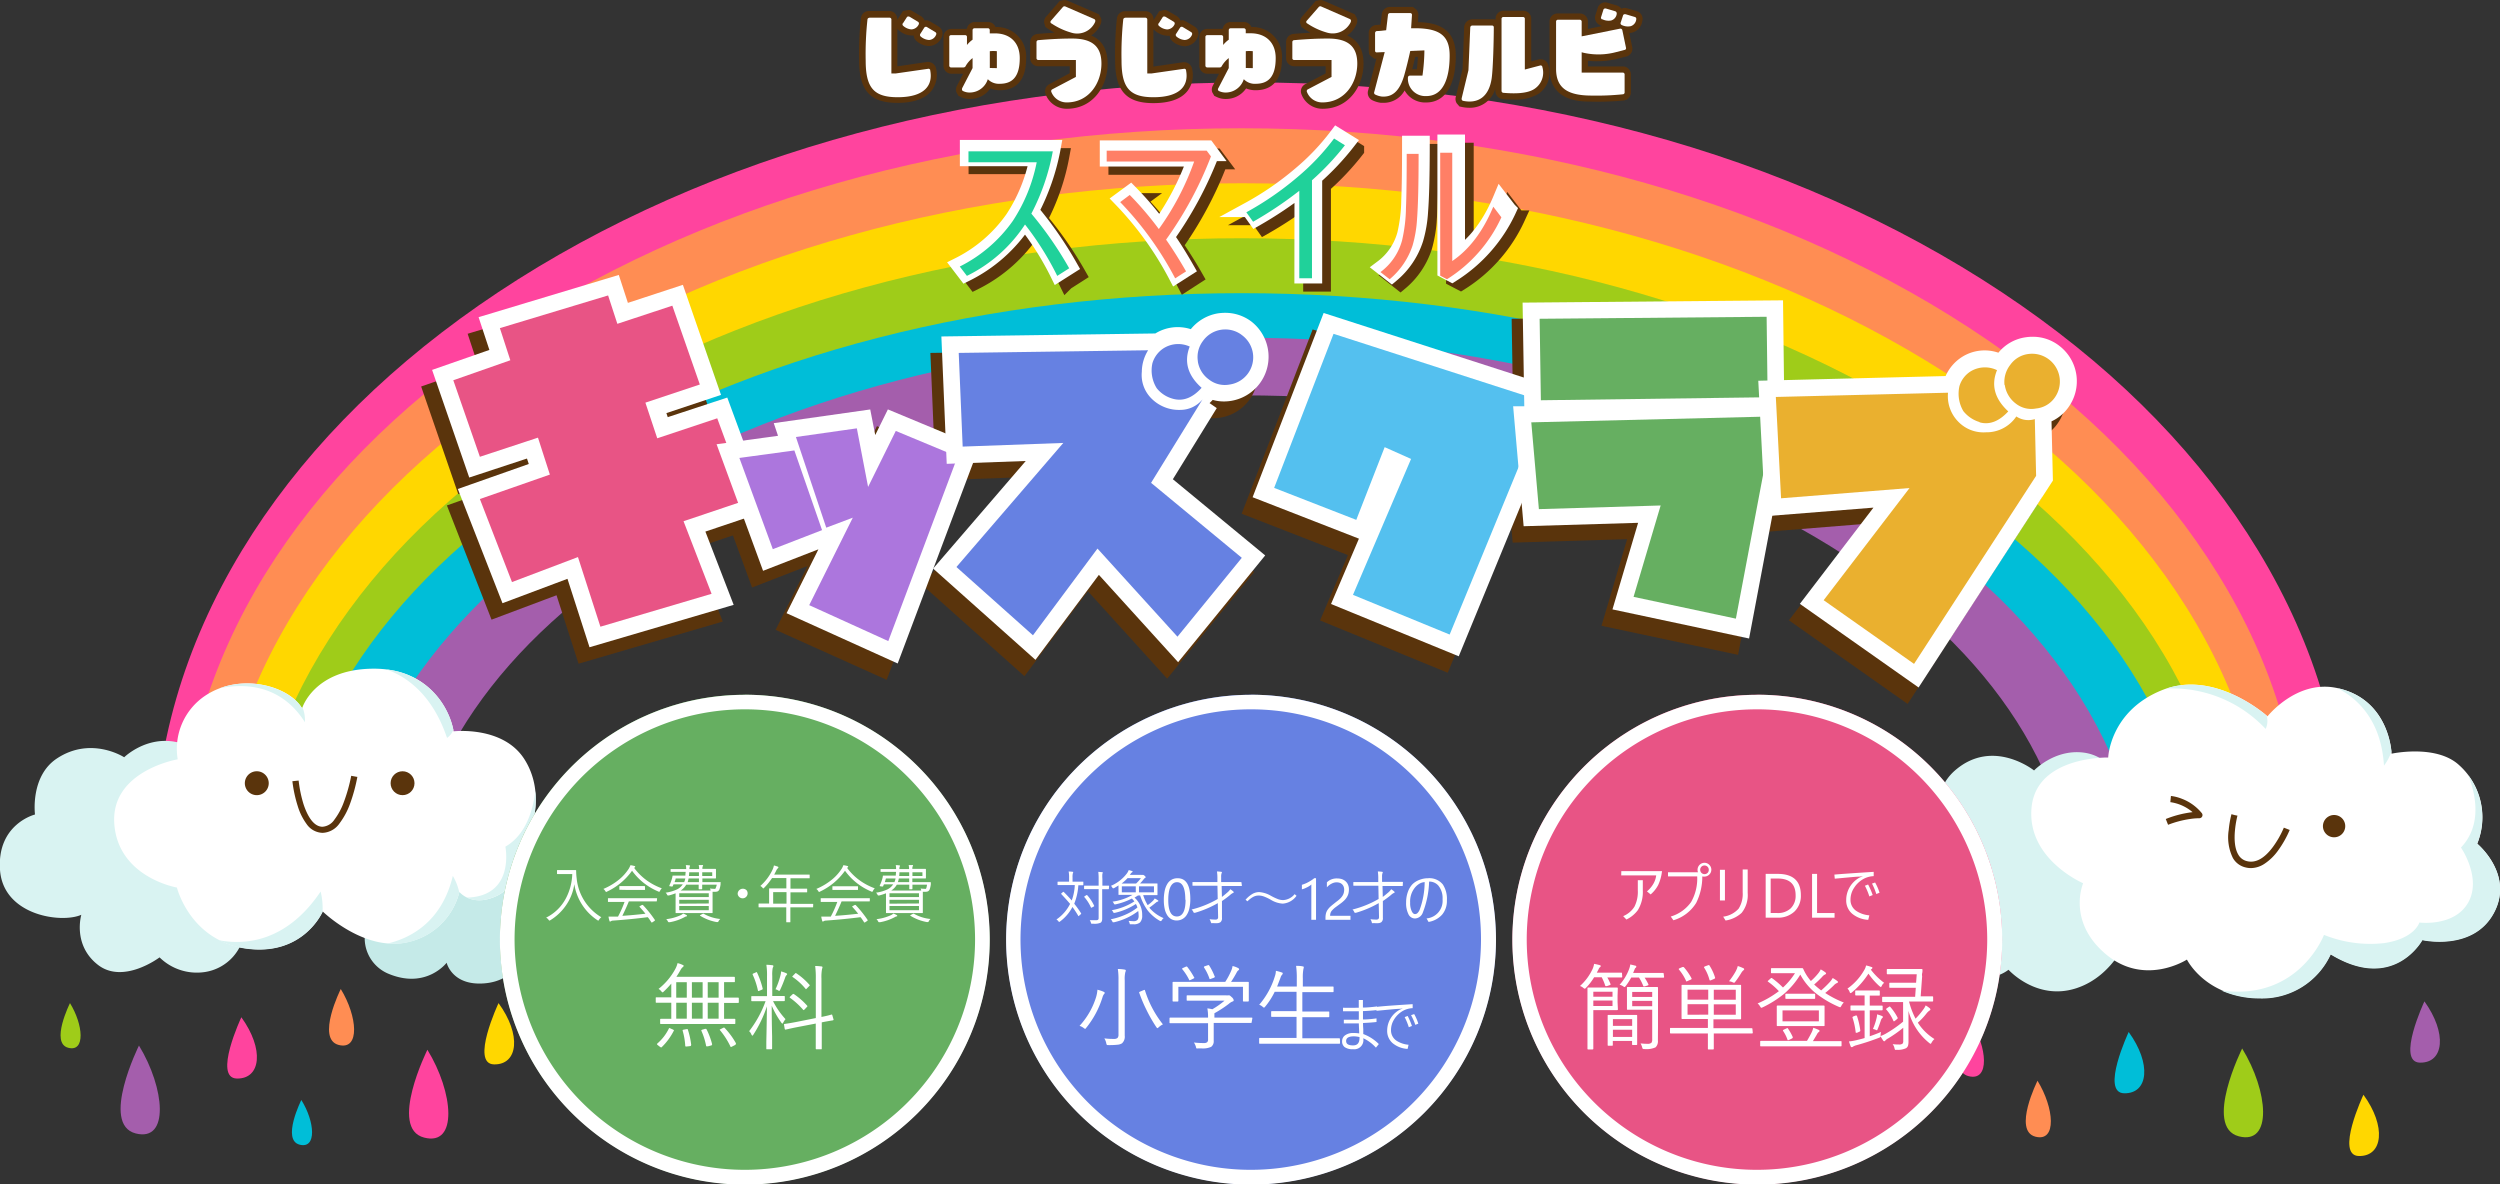 <svg xmlns="http://www.w3.org/2000/svg" viewBox="0 0 500.12 236.92"><rect x="0" y="0" width="500.12" height="236.92" fill="#333333" stroke="none"/><defs><style>.cls-1{fill:#ff449e;}.cls-2{fill:#ff8d53;}.cls-3{fill:gold;}.cls-4{fill:#9fcc19;}.cls-5{fill:#00bed8;}.cls-6{fill:#a45eac;}.cls-7{fill:#d9f3f2;}.cls-8{fill:#c5eae8;}.cls-9{fill:#fff;}.cls-10{fill:#5a340c;}.cls-11{fill:#e85485;}.cls-12{fill:#ac76dd;}.cls-13{fill:#6681e2;}.cls-14{fill:#54c0ef;}.cls-15{fill:#66af61;}.cls-16{fill:#eab02f;}.cls-17{isolation:isolate;}.cls-18,.cls-19{fill:none;stroke-miterlimit:10;stroke-width:3px;}.cls-18{stroke:#5a340c;}.cls-19{stroke:#fff;}.cls-20{fill:#20d19a;}.cls-21{fill:#ff7f66;}</style></defs><g id="レイヤー_2" data-name="レイヤー 2"><g id="レイヤー_1-2" data-name="レイヤー 1"><g id="titlelogo"><g id="グループ_243" data-name="グループ 243"><g id="レイヤー_3" data-name="レイヤー 3"><g id="グループ_183" data-name="グループ 183"><path id="パス_392" data-name="パス 392" class="cls-1" d="M469.26,170.65H446.92C446.92,95.83,358.61,35,250.06,35S53.21,95.83,53.21,170.65H30.87c0-21,5.9-41.38,17.53-60.54,11.16-18.38,27.09-34.86,47.36-49,41.3-28.77,96.1-44.62,154.3-44.62s113,15.85,154.3,44.62c20.27,14.12,36.2,30.59,47.36,49C463.36,129.26,469.26,149.63,469.26,170.65Z"/><path id="パス_393" data-name="パス 393" class="cls-2" d="M460.68,172.55H438.34c0-70.82-85.21-128.44-190-128.44S58.43,101.73,58.43,172.55H36.09c0-20.05,5.73-39.49,17-57.78C63.94,97.26,79.39,81.55,99,68.11c40-27.37,93-42.45,149.34-42.45S357.74,40.74,397.73,68.11c19.65,13.44,35.1,29.15,45.92,46.66C455,133.06,460.68,152.5,460.68,172.55Z"/><path id="パス_394" data-name="パス 394" class="cls-3" d="M453.78,176.3H431.44c0-66.82-82.12-121.19-183.06-121.19s-183,54.37-183,121.19H43c0-19.1,5.56-37.61,16.52-55C70,104.63,85,89.7,104,76.93c38.67-26,89.94-40.27,144.38-40.27S354.1,51,392.77,76.93c19,12.77,34,27.7,44.48,44.35C448.22,138.69,453.78,157.2,453.78,176.3Z"/><path id="パス_395" data-name="パス 395" class="cls-4" d="M446.92,180.06H424.59c0-62.84-79-113.95-176.21-113.95s-176.2,51.11-176.2,114H49.85c0-18.16,5.39-35.75,16-52.28C76,112,90.52,97.85,108.94,85.74c37.36-24.56,86.88-38.08,139.44-38.08S350.47,61.18,387.83,85.74c18.41,12.11,32.9,26.25,43.06,42C441.53,144.31,446.92,161.9,446.92,180.06Z"/><path id="パス_396" data-name="パス 396" class="cls-5" d="M440,179.19H417.69c0-26.75-17.18-52.08-48.38-71.32C337.14,88,294.2,77.1,248.38,77.1S159.63,88,127.46,107.87c-31.2,19.24-48.38,44.57-48.38,71.32H56.74c0-16.64,5.26-32.74,15.64-47.87,9.85-14.38,23.89-27.24,41.71-38.23,36-22.21,83.7-34.44,134.29-34.44s98.3,12.23,134.3,34.44c17.82,11,31.85,23.85,41.71,38.23C434.77,146.45,440,162.55,440,179.19Z"/><path id="パス_397" data-name="パス 397" class="cls-6" d="M428.94,182H415c0-56.75-74.73-102.91-166.59-102.91S81.79,125.27,81.79,182h-14c0-15.66,4.89-30.84,14.53-45.11,9.21-13.64,22.36-25.87,39.07-36.33,34-21.28,79.08-33,127-33s93,11.73,127,33c16.72,10.46,29.86,22.69,39.08,36.33C424.05,151.18,428.94,166.36,428.94,182Z"/></g><g id="グループ_187" data-name="グループ 187"><path id="パス_398" data-name="パス 398" class="cls-7" d="M24.84,151.49s-6.59-4.29-13.44.23C6,155.27,7,162.94,7,162.94S-.62,164.83,0,174,12.32,184.77,16.27,183c0,0-1.81,6,3.3,10s12.35-1.48,12.35-1.48A10.64,10.64,0,0,0,41,194.45a9.43,9.43,0,0,0,8-9.1s8.14,1.17,10.79-4c4.37-8.57-2.39-11.86-2.39-11.86s4.12-8.49-1.81-14.17-12.19,0-12.19,0a10.8,10.8,0,0,0-7.92-6.83C29.31,147.09,24.84,151.49,24.84,151.49Z"/><path id="パス_399" data-name="パス 399" class="cls-8" d="M79.3,172.88s.19-5.31,5.06-6.33,7.13,4.74,7.13,4.74,2-3.45,5.68-3a3.8,3.8,0,0,1,3.43,4.06s8.51-2.59,8.42,6.85c0,0,4.6,2.73,3.49,7s-7.87,4.44-7.87,4.44-1.08,5.49-7.64,6.07-7.65-4.12-7.65-4.12-4,5.29-11.46,2.28a7.7,7.7,0,0,1-4.82-8.5s-5.74-2.08-4.89-8.17S76.52,170.4,79.3,172.88Z"/><g id="グループ_186" data-name="グループ 186"><g id="グループ_184" data-name="グループ 184"><path id="パス_400" data-name="パス 400" class="cls-9" d="M35.55,151.9A12.78,12.78,0,0,1,41,139.21c7.08-4.78,16.81-2,19.44,2.47,0,0,2.31-7.74,14-7.91s15.65,8.57,16.31,12.53c0,0,9.89-1.16,14.17,5.6s1.81,15.32-1.81,19.28c0,0,1.15,5.77-3.79,8.07s-7.42-.82-7.42-.82a13.63,13.63,0,0,1-10.21,10c-8.73,2.14-17.14-6.1-17.14-6.1s-3.79,8.9-15.16,7.42-14-12.2-14-12.2-11.7-2-12.52-12.68S35.55,151.9,35.55,151.9Z"/><path id="パス_401" data-name="パス 401" class="cls-7" d="M44,137.67c4.71-.95,12.13-.89,17,6.81a7,7,0,0,0-.49-3l-.09.24C58.16,137.84,50.6,135.24,44,137.67Z"/><path id="パス_402" data-name="パス 402" class="cls-7" d="M77.34,133.93c4.18,1.51,9.2,5.14,12.09,13.69A3.48,3.48,0,0,0,90.69,146,15.24,15.24,0,0,0,77.34,133.93Z"/><path id="パス_403" data-name="パス 403" class="cls-7" d="M107.1,158.27c-.5,4-2,8.82-6,11.1,0,0,2,9.93-7.69,10.19h0c1.23.59,3.18.95,5.88-.31,4.94-2.3,3.79-8.07,3.79-8.07A17.45,17.45,0,0,0,107.1,158.27Z"/><path id="パス_404" data-name="パス 404" class="cls-7" d="M90.59,175.22c-2.28,9.53-8.89,12.58-13.16,13.55a13,13,0,0,0,4.26-.29,13.64,13.64,0,0,0,10.19-9.94A11.29,11.29,0,0,0,90.59,175.22Z"/><path id="パス_405" data-name="パス 405" class="cls-7" d="M43.84,188.1a17,17,0,0,0,5.55,1.7c10.78,1.4,14.74-6.51,15.13-7.34a13.86,13.86,0,0,0-.38-4.11C57.12,188.79,48.57,189,43.84,188.1Z"/></g><g id="グループ_185" data-name="グループ 185"><path id="パス_406" data-name="パス 406" class="cls-10" d="M64.55,166.61a4,4,0,0,1-3.22-1.77,11.84,11.84,0,0,1-1.76-3.56,27,27,0,0,1-1.08-5l1.25-.13h0a26,26,0,0,0,1,4.79c.67,2,1.87,4.45,3.79,4.45a3.15,3.15,0,0,0,2.38-1.44,13.35,13.35,0,0,0,1.88-3.51,32.88,32.88,0,0,0,1.47-5.24l1.23.22A33.66,33.66,0,0,1,70,160.86a14.85,14.85,0,0,1-2.07,3.84A4.32,4.32,0,0,1,64.55,166.61Z"/><path id="パス_407" data-name="パス 407" class="cls-10" d="M53.76,156.68a2.39,2.39,0,1,1-2.39-2.39h0A2.39,2.39,0,0,1,53.76,156.68Z"/><circle id="楕円形_11" data-name="楕円形 11" class="cls-10" cx="80.53" cy="156.68" r="2.39"/></g></g></g><g id="グループ_188" data-name="グループ 188"><path id="パス_408" data-name="パス 408" class="cls-1" d="M85.5,210s-7.81,15.73-.66,17.57C91.64,229.36,90.75,218.57,85.5,210Z"/><path id="パス_409" data-name="パス 409" class="cls-6" d="M27.8,209.16s-7.81,15.73-.66,17.58C33.94,228.49,33,217.7,27.8,209.16Z"/><path id="パス_410" data-name="パス 410" class="cls-5" d="M60.28,220.05s-4,8-.34,8.94C63.4,229.88,63,224.39,60.28,220.05Z"/><path id="パス_411" data-name="パス 411" class="cls-4" d="M14,200.67s-4,8-.34,8.94C17.12,210.5,16.66,205,14,200.67Z"/><path id="パス_412" data-name="パス 412" class="cls-2" d="M68.17,197.85s-5,10-.42,11.19C72.08,210.16,71.51,203.29,68.17,197.85Z"/><path id="パス_413" data-name="パス 413" class="cls-1" d="M48.28,203.5s-5.71,12.18-.89,12.26S52.89,209.88,48.28,203.5Z"/><path id="パス_414" data-name="パス 414" class="cls-3" d="M99.73,200.67s-5.71,12.18-.89,12.26S104.35,207,99.73,200.67Z"/></g><g id="グループ_229" data-name="グループ 229"><path id="パス_477" data-name="パス 477" class="cls-7" d="M406.91,154.13s-8.24-6.59-15.82,0c-6,5.24-2.23,13.76-2.23,13.76s-10.21,4.61-9.22,12.93,9.64,8.41,9.64,8.41,1.48,5.19,5.76,6.09A7.92,7.92,0,0,0,401.8,194s5.6,6.26,13.51,3.71,10.71-11,10.71-11,7.38.64,10-3.71a10.35,10.35,0,0,0,0-11.12s6.38-7.42,1.19-13.93-12.86-1.15-12.86-1.15-1.9-5.6-7.66-6.26S406.91,154.13,406.91,154.13Z"/><g id="グループ_228" data-name="グループ 228"><g id="グループ_226" data-name="グループ 226"><path id="パス_478" data-name="パス 478" class="cls-9" d="M421.74,151.54s.33-9.34,10.87-13.52,21,5.28,21,5.28,5.71-7.23,13.62-5.72c10.88,2.09,11.21,13.19,11.21,13.19s8.93-1.94,13.51,2.3a14,14,0,0,1,3.62,15.71s7.47,6.15,3.3,13.84S484.57,188,484.57,188s-5.71,10.54-18.34,2.85A15.1,15.1,0,0,1,452,199.65c-10.77-.11-14.51-7.69-14.51-7.69s-8.46,5.49-16.25-1.1-4.51-14.17-4.51-14.17-11.31-4.83-10.32-15.16S421.74,151.54,421.74,151.54Z"/><path id="パス_479" data-name="パス 479" class="cls-7" d="M453.43,143.16c-1.29-1.11-10.51-8.59-20-5.42a25.61,25.61,0,0,1,19.81,8.08A3.71,3.71,0,0,0,453.43,143.16Z"/><path id="パス_480" data-name="パス 480" class="cls-7" d="M478.39,150.37c-.18-2-1.5-10.68-10.78-12.7,3.6,1.85,8.71,6,9.3,15.49A9.6,9.6,0,0,0,478.39,150.37Z"/><path id="パス_481" data-name="パス 481" class="cls-7" d="M495.55,168.78a14.05,14.05,0,0,0-1.76-13.66c1.44,3.69,2.83,9.9-1.48,14.43,0,0,4.21,6.1,1.45,11s-9.77,4-9.77,4-.9,3.21-7.08,4.12a24.78,24.78,0,0,1-12-1.65s-5,13.27-20.55,11.13a18.81,18.81,0,0,0,7.61,1.59,15.11,15.11,0,0,0,14.29-8.79c12.63,7.69,18.34-2.86,18.34-2.86s10.11,2.31,14.28-5.38S495.55,168.78,495.55,168.78Z"/></g><g id="グループ_227" data-name="グループ 227"><path id="パス_482" data-name="パス 482" class="cls-10" d="M450.31,173.66a4.29,4.29,0,0,1-1.07-.13,3.92,3.92,0,0,1-2.56-1.9,9.42,9.42,0,0,1-.83-5.59,20.1,20.1,0,0,1,.55-3.16l1.2.33L447,163l.6.17s-1.38,5.18.16,7.78a2.68,2.68,0,0,0,1.78,1.33c1.71.41,3.45-.55,5.16-2.86a19,19,0,0,0,2.18-3.85l1.17.46a20.9,20.9,0,0,1-2.33,4.12,10.39,10.39,0,0,1-2.72,2.65A5,5,0,0,1,450.31,173.66Z"/><path id="パス_483" data-name="パス 483" class="cls-10" d="M433.72,165l-.46-1.16a21,21,0,0,1,5.36-1.37,8.72,8.72,0,0,0-4.45-2l.12-1.24a8.63,8.63,0,0,1,2.18.56,9.49,9.49,0,0,1,4,2.88.63.63,0,0,1-.1.88.68.68,0,0,1-.41.14,11.89,11.89,0,0,0-1.79.14A19.85,19.85,0,0,0,433.72,165Z"/><path id="パス_484" data-name="パス 484" class="cls-10" d="M469.16,165.27a2.23,2.23,0,1,1-2.22-2.23h0A2.22,2.22,0,0,1,469.16,165.27Z"/></g></g></g><g id="グループ_230" data-name="グループ 230"><path id="パス_485" data-name="パス 485" class="cls-4" d="M448.54,209.75s-7.81,15.72-.66,17.57C454.68,229.08,453.78,218.29,448.54,209.75Z"/><path id="パス_486" data-name="パス 486" class="cls-2" d="M407.6,216.2s-5,10-.42,11.19C411.52,228.51,410.94,221.64,407.6,216.2Z"/><path id="パス_487" data-name="パス 487" class="cls-1" d="M394.22,204.09s-5,10-.42,11.19C398.13,216.4,397.56,209.53,394.22,204.09Z"/><path id="パス_488" data-name="パス 488" class="cls-5" d="M425.84,206.45s-5.71,12.18-.89,12.26S430.46,212.82,425.84,206.45Z"/><path id="パス_489" data-name="パス 489" class="cls-3" d="M472.8,219s-5.72,12.18-.9,12.26S477.41,225.32,472.8,219Z"/><path id="パス_490" data-name="パス 490" class="cls-6" d="M485,200.32s-5.71,12.18-.89,12.26S489.57,206.69,485,200.32Z"/></g><g id="グループ_231" data-name="グループ 231"><path id="パス_491" data-name="パス 491" class="cls-10" d="M117.91,128.66l-4.48-13.93-13.2,5-6.47-16.56,14-4.89-2.37-7.39L93.76,94.67,88.48,79.36l11.42-4-2.11-6.4,21.64-6.53,1.85,5.67,11-3.63,5.48,15.78-10.89,3.63L129.27,91l12-4,6,16.31-12.73,4.29,5.61,14.52Z"/><path id="パス_491_-_アウトライン" data-name="パス 491 - アウトライン" class="cls-10" d="M115.74,132.77l-4.41-13.69-13,4.88L89.4,101.11l14.18-5-.35-1.1L91.68,98.87,84.25,77.32l11.46-4-2.16-6.55,28.05-8.47,1.82,5.6,11-3.61L142,82.31,131.11,86l.27.81,11.92-3.93,8.3,22.54-12.68,4.28,5.66,14.64Zm-.21-22.39,4.56,14.17,15.65-4.6-5.56-14.39L143,101.25l-3.71-10.06-12.1,4-4.49-13.44,10.85-3.62-3.29-9.48-11.08,3.65-1.88-5.76L102,71.14l2.07,6.25-11.38,4,3.13,9.08,11.68-3.85,4.4,13.68-13.8,4.82,4,10.28Z"/><path id="パス_492" data-name="パス 492" class="cls-10" d="M152.41,113.15l-6.7-18.25,11-1.5,5.54,15.94Zm7.27,11.2,8.72-17.49-5.31,2L157,90.69,169.21,89l2.25,11.72L177,89.47l12.36,5.14-13.86,36.91Z"/><path id="パス_492_-_アウトライン" data-name="パス 492 - アウトライン" class="cls-10" d="M177.38,136,155.16,126l6.37-12.77-11.08,4.3-9.3-25.33,12.29-1.68L152.6,88l19.29-2.74,1,5.11,2.54-5.12,18.21,7.57Zm-13.17-13.28,9.43,4.27,11.48-30.55-6.51-2.71-3.5,7.07h0L170.06,111h0Zm-13.94-25.1,4.1,11.17L158,107.4l-3.59-10.33Zm11.19-4.22,3.7,11.08,3.4-1.26-2-10.54Z"/><path id="パス_493" data-name="パス 493" class="cls-10" d="M204.45,130.39l-15.32-13.67,21.39-24.81-20.13.73-.79-18.75,37.88-.53a8.31,8.31,0,0,0-1.25,4.29,6.56,6.56,0,0,0,1.85,5.28,7.73,7.73,0,0,0,5.8,2.38,5.79,5.79,0,0,0,4.49-2.11L228.08,99.9l18.15,15-12.87,15.77-16-17.62Zm28-47.33A6,6,0,0,1,229.2,81a6.62,6.62,0,0,1-.86-5,5.33,5.33,0,0,1,2.24-3,5.51,5.51,0,0,1,5.22-.33q-1.78,4.56,2.37,8.25c-1.8,2.07-3.72,2.82-5.74,2.24Zm4.95-7.46a5.4,5.4,0,0,1,1-4.09A5.49,5.49,0,0,1,246,70.2l.12.09a5.5,5.5,0,0,1-2.44,9.93,5.18,5.18,0,0,1-4.1-1,5.52,5.52,0,0,1-2.24-3.66Z"/><path id="パス_493_-_アウトライン" data-name="パス 493 - アウトライン" class="cls-10" d="M233.49,135.76l-15.86-17.49-12.69,17L184.47,117,203,95.52l-15.81.57L186.12,70.6l42.8-.59a8.54,8.54,0,0,1,7.11-.87A8.83,8.83,0,0,1,241.42,66a9.11,9.11,0,0,1,1.47-.12,8.74,8.74,0,0,1,5.24,1.73,8.94,8.94,0,0,1-5.41,16.05,8.59,8.59,0,0,1-2.31-.32q-.32.33-.63.63l1.43,1-8.77,14.22,18.46,15.24Zm-16.36-28,16.09,17.75,8.33-10.2-17.84-14.72,7.57-12.27a10.89,10.89,0,0,1-5.6-3.09,9.87,9.87,0,0,1-2.78-7.74c0-.26,0-.51.06-.76l-29.89.42.51,12L218,88.3,193.8,116.42l10.15,9ZM232,76.07a1.64,1.64,0,0,0-.4.7,3.08,3.08,0,0,0,.41,2.35,2.42,2.42,0,0,0,1.13.67A9.54,9.54,0,0,1,232,76.07Zm10.92-3.53a2.31,2.31,0,0,0-1.8.95,2.07,2.07,0,0,0-.41,1.63,2.18,2.18,0,0,0,.91,1.46,1.79,1.79,0,0,0,1.13.4,2,2,0,0,0,.42,0,2,2,0,0,0,1.55-.86,1.94,1.94,0,0,0,.36-1.63,2,2,0,0,0-.86-1.47,2.1,2.1,0,0,0-1.3-.44Z"/><path id="パス_494" data-name="パス 494" class="cls-10" d="M287.8,130.24l-19.33-7.92,11.61-27.19-5.28-2.38-5.67,14.52-16.44-6.4,11.88-30.82,42.37,13.66Z"/><path id="パス_494_-_アウトライン" data-name="パス 494 - アウトライン" class="cls-10" d="M289.62,134.58l-25.55-10.46,5.58-13.07-21.26-8.28,14.2-36.87L311.4,81.64Zm-16.76-14.07L286,125.89l16.5-40.12L266.55,74.19,257,99l10.24,4L273,88.27l11.46,5.16Z"/><path id="パス_495" data-name="パス 495" class="cls-10" d="M324.6,122.7,330,104.42l-24.35.72-1.52-17.36,48.58-1.18-7.66,40.45ZM306.05,83.36l-.26-16.3,45.41-.4.19,16.11Z"/><path id="パス_495_-_アウトライン" data-name="パス 495 - アウトライン" class="cls-10" d="M347.7,131l-27.32-5.81,5.12-17.33-22.89.69-2.1-24,2.23-.06-.34-20.72,52.09-.46.25,19.91,2,0Zm-18.88-10.83,13.6,2.89,6.25-33-40.9,1,.93,10.68,25.82-.76ZM309.18,70.37l.15,9.62L348,79.48,347.9,70Z"/><path id="パス_496" data-name="パス 496" class="cls-10" d="M380.7,136.1l-18.08-12.74,17.16-22.44-25.67,2-1.06-20.26,34.45-.86a7.29,7.29,0,0,0,2.05,5.81,7,7,0,0,0,5.54,2.11,7.16,7.16,0,0,0,6.07-3.17,4.26,4.26,0,0,0,3.7.53l.26,11.35Zm13.14-48.38a6.61,6.61,0,0,1-3.24-2.17,6.86,6.86,0,0,1-.79-5,5.3,5.3,0,0,1,2.31-3,5.53,5.53,0,0,1,5.22-.19q-1.86,4.49,2.24,8.25c-1.85,2-3.76,2.75-5.74,2.17Zm5-7.39a5.6,5.6,0,0,1,1.08-4.09,5.25,5.25,0,0,1,3.6-2.18,5.57,5.57,0,0,1,5.28,8.85,5.17,5.17,0,0,1-3.7,2.11,5,5,0,0,1-4.05-1,5.65,5.65,0,0,1-2.21-3.7Z"/><path id="パス_496_-_アウトライン" data-name="パス 496 - アウトライン" class="cls-10" d="M381.62,140.82l-23.75-16.73,14.72-19.25L351,106.57l-1.41-27.11L387,78.53a8.8,8.8,0,0,1,3.24-3.8,8.54,8.54,0,0,1,7.33-.88,8.6,8.6,0,0,1,5.48-3.09,10.42,10.42,0,0,1,1.38-.1,8.62,8.62,0,0,1,5.32,1.81,8.92,8.92,0,0,1,1.73,12.44,8.52,8.52,0,0,1-3.28,2.67l.27,11.85Zm-14.24-18.19,12.42,8.75,22-33.85-.15-6.6a10.64,10.64,0,0,1-6.47,2.17q-.33,0-.66,0a10.31,10.31,0,0,1-7.23-3,11,11,0,0,1-2.76-4.82l-27.94.7.7,13.42L387,97Zm25.94-39a3.3,3.3,0,0,0,1.22.86,9.59,9.59,0,0,1-1.09-3.77,1.41,1.41,0,0,0-.41.68,3.31,3.31,0,0,0,.28,2.23Zm11.11-6.26a3.13,3.13,0,0,0-.43,0,1.88,1.88,0,0,0-1.37.84,2.16,2.16,0,0,0,.29,3,1.09,1.09,0,0,0,.17.13,1.63,1.63,0,0,0,1.06.39l.4,0a2,2,0,0,0,1.6-.83,2.24,2.24,0,0,0-.44-3.14,2,2,0,0,0-1.28-.44Z"/></g><g id="グループ_238" data-name="グループ 238"><g id="グループ_232" data-name="グループ 232"><path id="パス_497" data-name="パス 497" class="cls-9" d="M120.11,125.37l-4.49-13.93-13.2,5L96,99.83l14-4.89-2.38-7.39L96,91.38,90.68,76.07l11.41-4L100,65.64l21.65-6.54,1.85,5.68,11-3.63L140,76.92l-10.89,3.63,2.37,7.13,12-4,6,16.3-12.74,4.29,5.61,14.52Z"/><path id="パス_497_-_アウトライン" data-name="パス 497 - アウトライン" class="cls-9" d="M117.93,129.48l-4.41-13.69-13,4.88L91.59,97.82l14.19-5-.36-1.09-11.55,3.8L86.44,74,97.9,70l-2.16-6.55L123.79,55l1.82,5.59,11-3.61L144.24,79l-10.93,3.64.27.81,11.91-3.92,8.31,22.54-12.69,4.27L146.77,121Zm-.2-22.39,4.56,14.16,15.65-4.59-5.56-14.39L145.17,98,141.46,87.9l-12.11,4-4.48-13.44,10.85-3.62-3.29-9.49L121.34,69l-1.87-5.75-15.25,4.6,2.06,6.26-11.37,4L98,87.18l11.69-3.85L114.12,97l-13.8,4.81,4,10.28Z"/><path id="パス_498" data-name="パス 498" class="cls-11" d="M120.11,125.37l-4.49-13.93-13.2,5L96,99.83l14-4.89-2.38-7.39L96,91.38,90.68,76.07l11.41-4L100,65.64l21.65-6.54,1.85,5.68,11-3.63L140,76.92l-10.89,3.63,2.37,7.13,12-4,6,16.3-12.74,4.29,5.61,14.52Z"/></g><g id="グループ_233" data-name="グループ 233"><path id="パス_499" data-name="パス 499" class="cls-9" d="M154.6,109.86l-6.69-18.25,11-1.5,5.54,15.94Zm7.28,11.2,8.72-17.5-5.31,2-6.07-18.14,12.19-1.73,2.25,11.72,5.54-11.2,12.36,5.14-13.86,36.9Z"/><path id="パス_499_-_アウトライン" data-name="パス 499 - アウトライン" class="cls-9" d="M179.58,132.73l-22.23-10.06,6.37-12.78-11.07,4.3-9.3-25.32,12.29-1.69-.85-2.53,19.3-2.74,1,5.12,2.53-5.13,18.22,7.58Zm-13.17-13.28,9.43,4.27,11.47-30.56-6.5-2.7-3.5,7.07h0l-5.08,10.22v0Zm-13.95-25.1,4.1,11.17,3.66-1.42-3.59-10.32Zm11.19-4.22,3.71,11.08,3.4-1.26-2-10.54Z"/><path id="パス_500" data-name="パス 500" class="cls-12" d="M154.6,109.86l-6.69-18.25,11-1.5,5.54,15.94Zm7.28,11.2,8.72-17.5-5.31,2-6.07-18.14,12.19-1.73,2.25,11.72,5.54-11.2,12.36,5.14-13.86,36.9Z"/></g><g id="グループ_234" data-name="グループ 234"><path id="パス_501" data-name="パス 501" class="cls-9" d="M206.64,127.09l-15.31-13.66,21.38-24.82-20.13.73-.79-18.74,37.89-.53a8.21,8.21,0,0,0-1.26,4.29,6.62,6.62,0,0,0,1.85,5.28A7.74,7.74,0,0,0,236.08,82a5.77,5.77,0,0,0,4.49-2.11l-10.3,16.7,18.15,15-12.87,15.78-16-17.63Zm28-47.32a6.16,6.16,0,0,1-3.24-2.11,6.69,6.69,0,0,1-.86-5,5.37,5.37,0,0,1,2.25-3,5.49,5.49,0,0,1,5.21-.33q-1.78,4.55,2.38,8.25Q237.66,80.62,234.63,79.77Zm5-7.46a5.32,5.32,0,0,1,1-4.09,5.48,5.48,0,0,1,7.64-1.31l.11.09a5.5,5.5,0,0,1-2.44,9.93,5.12,5.12,0,0,1-4.09-1,5.47,5.47,0,0,1-2.24-3.66Z"/><path id="パス_501_-_アウトライン" data-name="パス 501 - アウトライン" class="cls-9" d="M235.68,132.47,219.83,115l-12.69,17-20.47-18.26L205.2,92.22l-15.81.57-1.07-25.48,42.8-.6a8.54,8.54,0,0,1,7.1-.86,8.85,8.85,0,0,1,5.4-3.16,10.17,10.17,0,0,1,1.47-.11,8.66,8.66,0,0,1,5.23,1.73,8.94,8.94,0,0,1-5.4,16A8.23,8.23,0,0,1,242.6,80c-.21.22-.42.44-.63.64l1.44,1-8.78,14.23,18.47,15.24Zm-16.35-28,16.09,17.76L243.74,112,225.91,97.32l7.56-12.26a10.88,10.88,0,0,1-5.59-3.1,9.81,9.81,0,0,1-2.79-7.73c0-.26,0-.52.07-.76l-29.89.41.51,12L220.22,85,196,113.12l10.15,9.06Zm14.84-31.71a1.47,1.47,0,0,0-.41.7,3.09,3.09,0,0,0,.42,2.35,2.53,2.53,0,0,0,1.12.67,9.75,9.75,0,0,1-1.13-3.72Zm10.91-3.53a2.28,2.28,0,0,0-1.79.94,2.05,2.05,0,0,0-.41,1.64,2.1,2.1,0,0,0,.91,1.45,1.8,1.8,0,0,0,1.13.41,2.85,2.85,0,0,0,.41,0,2.06,2.06,0,0,0,1.55-.86,2,2,0,0,0,.37-1.63,2,2,0,0,0-.87-1.47,2,2,0,0,0-1.3-.44Z"/><path id="パス_502" data-name="パス 502" class="cls-13" d="M206.64,127.09l-15.31-13.66,21.38-24.82-20.13.73-.79-18.74,37.89-.53a8.21,8.21,0,0,0-1.26,4.29,6.62,6.62,0,0,0,1.85,5.28A7.74,7.74,0,0,0,236.08,82a5.77,5.77,0,0,0,4.49-2.11l-10.3,16.7,18.15,15-12.87,15.78-16-17.63Zm28-47.32a6.16,6.16,0,0,1-3.24-2.11,6.69,6.69,0,0,1-.86-5,5.37,5.37,0,0,1,2.25-3,5.49,5.49,0,0,1,5.21-.33q-1.78,4.55,2.38,8.25Q237.66,80.62,234.63,79.77Zm5-7.46a5.32,5.32,0,0,1,1-4.09,5.48,5.48,0,0,1,7.64-1.31l.11.09a5.5,5.5,0,0,1-2.44,9.93,5.12,5.12,0,0,1-4.09-1,5.47,5.47,0,0,1-2.24-3.66Z"/></g><g id="グループ_235" data-name="グループ 235"><path id="パス_503" data-name="パス 503" class="cls-9" d="M290,126.94,270.66,119l11.62-27.19L277,89.45,271.32,104l-16.43-6.4,11.88-30.82,42.37,13.66Z"/><path id="パス_503_-_アウトライン" data-name="パス 503 - アウトライン" class="cls-9" d="M291.82,131.29l-25.55-10.46,5.58-13.07-21.27-8.29,14.21-36.86,48.8,15.74Zm-16.76-14.07,13.12,5.38,16.51-40.12L268.75,70.89,259.2,95.67l10.23,4L275.17,85l11.46,5.15Z"/><path id="パス_504" data-name="パス 504" class="cls-14" d="M290,126.94,270.66,119l11.62-27.19L277,89.45,271.32,104l-16.43-6.4,11.88-30.82,42.37,13.66Z"/></g><g id="グループ_236" data-name="グループ 236"><path id="パス_505" data-name="パス 505" class="cls-9" d="M326.79,119.4l5.42-18.28-24.36.73-1.52-17.36,48.58-1.19-7.65,40.46ZM308.25,80.07,308,63.77l45.41-.4.2,16.1Z"/><path id="パス_505_-_アウトライン" data-name="パス 505 - アウトライン" class="cls-9" d="M349.9,127.73l-27.33-5.82,5.13-17.32-22.9.68-2.1-24,2.23,0-.34-20.73,52.1-.46.24,19.91,2,0ZM331,116.89l13.59,2.9,6.26-33.06-40.9,1,.93,10.69,25.81-.77ZM311.37,67.07l.16,9.62,38.69-.51-.12-9.45Z"/><path id="パス_506" data-name="パス 506" class="cls-15" d="M326.79,119.4l5.42-18.28-24.36.73-1.52-17.36,48.58-1.19-7.65,40.46ZM308.25,80.07,308,63.77l45.41-.4.2,16.1Z"/></g><g id="グループ_237" data-name="グループ 237"><path id="パス_507" data-name="パス 507" class="cls-9" d="M382.9,132.81l-18.08-12.74L382,97.63,356.3,99.68l-1.05-20.27,34.45-.85a7.25,7.25,0,0,0,2.05,5.8,7,7,0,0,0,5.54,2.12,7.16,7.16,0,0,0,6.07-3.17,4.29,4.29,0,0,0,3.7.53l.26,11.35ZM396,84.43a6.53,6.53,0,0,1-3.23-2.18,6.85,6.85,0,0,1-.79-5,5.26,5.26,0,0,1,2.31-3,5.54,5.54,0,0,1,5.21-.2q-1.84,4.48,2.25,8.25c-1.85,2-3.77,2.75-5.75,2.18Zm5-7.39A5.54,5.54,0,0,1,402.14,73a5.23,5.23,0,0,1,3.6-2.18A5.56,5.56,0,0,1,411,79.61a5.17,5.17,0,0,1-3.7,2.11,5,5,0,0,1-4.06-1A5.67,5.67,0,0,1,401.05,77Z"/><path id="パス_507_-_アウトライン" data-name="パス 507 - アウトライン" class="cls-9" d="M383.81,137.53,360.06,120.8l14.72-19.25-21.63,1.72-1.41-27.1,37.47-.94a8.71,8.71,0,0,1,3.24-3.79,8.45,8.45,0,0,1,7.32-.88,8.58,8.58,0,0,1,5.48-3.09,9.15,9.15,0,0,1,1.38-.1,8.59,8.59,0,0,1,5.32,1.8,8.92,8.92,0,0,1,1.74,12.44,8.49,8.49,0,0,1-3.29,2.68l.28,11.85Zm-14.24-18.19L382,128.09l22-33.85-.15-6.61a10.64,10.64,0,0,1-6.46,2.18q-.33,0-.66,0a10.32,10.32,0,0,1-7.24-3.06A11.12,11.12,0,0,1,386.69,82l-27.94.69.7,13.42,29.72-2.37Zm25.95-39a3.23,3.23,0,0,0,1.21.86,9.75,9.75,0,0,1-1.08-3.76,1.41,1.41,0,0,0-.41.68,3.28,3.28,0,0,0,.28,2.22ZM406.63,74a3.25,3.25,0,0,0-.44,0,1.93,1.93,0,0,0-1.36.85,2.16,2.16,0,0,0,.29,3l.16.12a1.63,1.63,0,0,0,1.06.4,2.58,2.58,0,0,0,.4,0,2,2,0,0,0,1.61-.83,2.25,2.25,0,0,0-.45-3.14,2,2,0,0,0-1.27-.43Z"/><path id="パス_508" data-name="パス 508" class="cls-16" d="M382.9,132.81l-18.08-12.74L382,97.63,356.3,99.68l-1.05-20.27,34.45-.85a7.25,7.25,0,0,0,2.05,5.8,7,7,0,0,0,5.54,2.12,7.16,7.16,0,0,0,6.07-3.17,4.29,4.29,0,0,0,3.7.53l.26,11.35ZM396,84.43a6.53,6.53,0,0,1-3.23-2.18,6.85,6.85,0,0,1-.79-5,5.26,5.26,0,0,1,2.31-3,5.54,5.54,0,0,1,5.21-.2q-1.84,4.48,2.25,8.25c-1.85,2-3.77,2.75-5.75,2.18Zm5-7.39A5.54,5.54,0,0,1,402.14,73a5.23,5.23,0,0,1,3.6-2.18A5.56,5.56,0,0,1,411,79.61a5.17,5.17,0,0,1-3.7,2.11,5,5,0,0,1-4.06-1A5.67,5.67,0,0,1,401.05,77Z"/></g></g><g id="グループ_241" data-name="グループ 241"><g id="グループ_239" data-name="グループ 239"><path id="パス_509" data-name="パス 509" class="cls-10" d="M173.92,3.54h4a.36.36,0,0,1,.4.32.14.14,0,0,1,0,.09V14.7l.84,0,6.47-.93a.37.37,0,0,1,.46.24s0,0,0,.08c.59,3.08-1.26,5.36-6.51,5.36-4.73,0-6.4-1.84-6.4-7.31a64,64,0,0,1,.35-8.19.38.38,0,0,1,.38-.39Zm6.7,1.14.76-1.18a.36.36,0,0,1,.49-.17l.06,0,1.67,1a.41.41,0,0,1,.19.55v0a1.69,1.69,0,0,1-1.46,1,2.74,2.74,0,0,1-1.63-.7.39.39,0,0,1-.08-.55v0Zm3.51,2.06.75-1.18a.4.4,0,0,1,.55-.15h0l1.65,1a.39.39,0,0,1,.19.53v0A1.61,1.61,0,0,1,185.84,8a2.81,2.81,0,0,1-1.65-.69.41.41,0,0,1-.06-.57Z"/><path id="パス_509_-_アウトライン" data-name="パス 509 - アウトライン" class="cls-10" d="M181.7,2H182l.51.22,1.7,1a1.77,1.77,0,0,1,.75.89l.25-.05h.32l.5.22,1.69,1a1.65,1.65,0,0,1,.68,2.14,2.85,2.85,0,0,1-2.58,1.79,4,4,0,0,1-2.47-1,1.69,1.69,0,0,1-.57-1.11,2.61,2.61,0,0,1-.48,0,4,4,0,0,1-2.45-1,1.72,1.72,0,0,1-.34-.37v7.54l5.89-.86a1.67,1.67,0,0,1,1.88,1.37,5.23,5.23,0,0,1-1,4.45c-1.29,1.56-3.57,2.35-6.77,2.35-5.43,0-7.65-2.48-7.65-8.56a64.73,64.73,0,0,1,.36-8.35,1.6,1.6,0,0,1,1.67-1.47h3.95a1.6,1.6,0,0,1,1.65,1.54.2.2,0,0,1,0,.11v.13l0,0,1.14-1.78ZM177,4.79h-2.37a71.72,71.72,0,0,0-.26,7.33c0,5.21,1.52,6.06,5.15,6.06,2.38,0,4.06-.5,4.84-1.45a2.46,2.46,0,0,0,.53-1.63l-5.62.82L177,16Z"/><path id="パス_510" data-name="パス 510" class="cls-10" d="M204,11.63c0,3.95-1.67,5.13-4,5.13a3.07,3.07,0,0,1-2.39-.92,3.8,3.8,0,0,1-3.56,2.67,3,3,0,0,1-1.36-.28.36.36,0,0,1-.23-.46.3.3,0,0,1,0-.1l2.1-4.05v-2a5.27,5.27,0,0,0-1.38,1.59.47.47,0,0,1-.47.28h-2.4a.36.36,0,0,1-.41-.32.14.14,0,0,1,0-.09V7.43a.35.35,0,0,1,.32-.4.14.14,0,0,1,.09,0h2.72a.36.36,0,0,1,.41.31V9a5.63,5.63,0,0,1,1.12-1.06V6.07a.38.38,0,0,1,.32-.41h2.67A.37.37,0,0,1,198,6v.68c.29,0,.59,0,.9,0C201.87,6.62,204,8.35,204,11.63Zm-4.58,2V10.24a7.38,7.38,0,0,0-1.41,0V13.6Z"/><path id="パス_510_-_アウトライン" data-name="パス 510 - アウトライン" class="cls-10" d="M195.05,4.41h2.59a1.59,1.59,0,0,1,1.51,1,5.89,5.89,0,0,1,6.13,6.26c0,5.27-2.85,6.38-5.24,6.38a5,5,0,0,1-1.94-.36,4.82,4.82,0,0,1-4,2.11,4,4,0,0,1-1.9-.41l-.47-.22-.4-.71a1.66,1.66,0,0,1,.13-1.34l1.22-2.37h-2.28a1.6,1.6,0,0,1-1.66-1.55V7.43a1.6,1.6,0,0,1,1.55-1.65.2.2,0,0,1,.11,0h2.73a1.37,1.37,0,0,1,.29,0A1.6,1.6,0,0,1,195.05,4.41Zm1.74,2.5h-.9V8.58l-.52.38a4.23,4.23,0,0,0-.87.82l-.71.89.08-.07,2-1.59v4.92l-1.72,3.33a2.64,2.64,0,0,0,2.32-1.87l.3-.78V9.08l1.14-.1a7.26,7.26,0,0,1,1.68,0l1.09.15v5.7h-2.25l.14.16a1.85,1.85,0,0,0,1.45.5c1.33,0,2.74-.3,2.74-3.88a3.5,3.5,0,0,0-3.84-3.76c-.28,0-.55,0-.81,0L196.79,8Zm-4.52,1.37h-1v3.93h1Z"/><path id="パス_511" data-name="パス 511" class="cls-10" d="M207.76,12a.36.36,0,0,1-.41-.31V8.45a.39.39,0,0,1,.37-.42h0c2.67-.22,4.64-.32,6.76-.32,4.05,0,5.86,1.61,5.86,5,0,3.93-2.52,7.78-6.94,7.78a3.28,3.28,0,0,1-3.08-2.1.4.4,0,0,1,.19-.52h0l4.72-2.48V12Zm2.56-7.31a.34.34,0,0,1-.14-.46.44.44,0,0,1,.08-.11l2.34-2.68a.43.43,0,0,1,.55-.13l5.71,2.49a.38.38,0,0,1,.23.5l0,.07a3.94,3.94,0,0,1-4.85,2.14,13.82,13.82,0,0,1-3.89-1.82Z"/><path id="パス_511_-_アウトライン" data-name="パス 511 - アウトライン" class="cls-10" d="M213.42,21.76a4.5,4.5,0,0,1-4.25-2.91,1.62,1.62,0,0,1,.73-2L214,14.64V13.25h-6.26a1.61,1.61,0,0,1-1.66-1.55V8.45a1.64,1.64,0,0,1,1.54-1.67c1.25-.11,2.35-.18,3.36-.24a13.56,13.56,0,0,1-1.38-.82l-.46-.32-.25-.8a1.57,1.57,0,0,1,.43-1.32L212,.18l.9-.18a1.64,1.64,0,0,1,.78.19l6.13,2.66.42.73a1.72,1.72,0,0,1-.07,1.3,5.12,5.12,0,0,1-1.87,2.22c2.18.92,3.29,2.8,3.29,5.63C221.61,17.1,218.74,21.76,213.42,21.76Zm-1.52-3.18a2,2,0,0,0,1.52.68c3.74,0,5.69-3.29,5.69-6.53,0-2.27-.78-3.78-4.61-3.78-1.81,0-3.57.07-5.9.26v1.53h7.92v5.41Zm0-14.41a12.35,12.35,0,0,0,2.68,1.12,2.79,2.79,0,0,0,2.93-.74l-4.31-1.88Z"/><path id="パス_512" data-name="パス 512" class="cls-10" d="M225.1,3.54h4a.38.38,0,0,1,.41.32V14.7l.83,0,6.48-.93a.36.36,0,0,1,.45.24.24.24,0,0,1,0,.08c.59,3.08-1.26,5.36-6.52,5.36-4.72,0-6.39-1.84-6.39-7.31a65.83,65.83,0,0,1,.34-8.19.39.39,0,0,1,.39-.39Zm6.7,1.14.75-1.18a.37.37,0,0,1,.49-.17s0,0,.06,0l1.67,1a.42.42,0,0,1,.19.56h0a1.7,1.7,0,0,1-1.47,1,2.76,2.76,0,0,1-1.63-.7.39.39,0,0,1-.07-.55v0Zm3.5,2.06.75-1.18a.41.41,0,0,1,.56-.15h0l1.65,1a.41.41,0,0,1,.2.53v0A1.63,1.63,0,0,1,237,8a2.81,2.81,0,0,1-1.65-.69.42.42,0,0,1-.06-.57Z"/><path id="パス_512_-_アウトライン" data-name="パス 512 - アウトライン" class="cls-10" d="M232.87,2h.32l.51.22,1.71,1a1.86,1.86,0,0,1,.75.89l.24-.05h.32l.51.22,1.68,1a1.64,1.64,0,0,1,.69,2.14A2.87,2.87,0,0,1,237,9.25a4,4,0,0,1-2.46-1A1.65,1.65,0,0,1,234,7.15a2.72,2.72,0,0,1-.49,0,4,4,0,0,1-2.44-1,1.33,1.33,0,0,1-.34-.37v7.54l5.88-.86a1.66,1.66,0,0,1,1.88,1.37,5.23,5.23,0,0,1-1,4.45c-1.29,1.56-3.57,2.35-6.77,2.35-5.43,0-7.64-2.48-7.64-8.56a66.48,66.48,0,0,1,.35-8.35,1.62,1.62,0,0,1,1.67-1.48h4a1.6,1.6,0,0,1,1.66,1.55v.24l0,0,1.14-1.79Zm-4.66,2.75h-2.38a71.71,71.71,0,0,0-.25,7.33c0,5.21,1.52,6.06,5.14,6.06,2.39,0,4.06-.5,4.85-1.45a2.45,2.45,0,0,0,.52-1.63l-5.62.82-2.26.06Z"/><path id="パス_513" data-name="パス 513" class="cls-10" d="M255.2,11.63c0,3.95-1.67,5.13-4,5.13a3,3,0,0,1-2.38-.92,3.8,3.8,0,0,1-3.56,2.67,3.09,3.09,0,0,1-1.37-.28.37.37,0,0,1-.23-.46.31.31,0,0,1,.05-.1l2.1-4.05v-2a5.45,5.45,0,0,0-1.39,1.59.46.46,0,0,1-.47.28h-2.4a.37.37,0,0,1-.41-.32V7.43a.36.36,0,0,1,.32-.4.14.14,0,0,1,.09,0h2.73a.36.36,0,0,1,.41.31V9a5.63,5.63,0,0,1,1.12-1.06V6.07a.37.37,0,0,1,.32-.41h2.67a.38.38,0,0,1,.41.32v.68c.28,0,.59,0,.89,0C253.05,6.62,255.2,8.35,255.2,11.63Zm-4.58,2V10.24a7.27,7.27,0,0,0-1.4,0V13.6Z"/><path id="パス_513_-_アウトライン" data-name="パス 513 - アウトライン" class="cls-10" d="M246.23,4.41h2.58a1.61,1.61,0,0,1,1.52,1,5.89,5.89,0,0,1,6.13,6.26c0,5.27-2.85,6.38-5.25,6.38a4.9,4.9,0,0,1-1.93-.36,4.85,4.85,0,0,1-4,2.11,4.09,4.09,0,0,1-1.91-.41l-.46-.22-.4-.71a1.65,1.65,0,0,1,.12-1.34l1.23-2.37h-2.29a1.6,1.6,0,0,1-1.65-1.55.2.2,0,0,1,0-.11V7.43a1.59,1.59,0,0,1,1.54-1.65.2.2,0,0,1,.11,0h2.73a1.51,1.51,0,0,1,.3,0A1.59,1.59,0,0,1,246.23,4.41ZM248,6.91h-.9V8.59l-.52.37a4.23,4.23,0,0,0-.87.82l-.71.89.07-.07,2-1.58v4.91l-1.73,3.33a2.65,2.65,0,0,0,2.33-1.87l.3-.78V9.08l1.14-.1a7.17,7.17,0,0,1,1.67,0l1.09.15v5.7h-2.25l.14.16a1.85,1.85,0,0,0,1.45.5c1.33,0,2.74-.3,2.74-3.88a3.49,3.49,0,0,0-3.84-3.76c-.27,0-.55,0-.8,0L248,8Zm-4.52,1.37h-1v3.93h1Z"/><path id="パス_514" data-name="パス 514" class="cls-10" d="M258.93,12a.35.35,0,0,1-.4-.31.14.14,0,0,1,0-.09V8.45a.38.38,0,0,1,.36-.42h0c2.67-.22,4.65-.32,6.76-.32,4.06,0,5.87,1.61,5.87,5,0,3.93-2.53,7.78-7,7.78a3.26,3.26,0,0,1-3.07-2.1.39.39,0,0,1,.19-.52h0l4.73-2.48V12Zm2.57-7.31a.34.34,0,0,1-.15-.46.31.31,0,0,1,.09-.11l2.34-2.68a.42.42,0,0,1,.55-.13L270,3.79a.39.39,0,0,1,.24.5l0,.07a4,4,0,0,1-4.85,2.14,13.56,13.56,0,0,1-3.89-1.82Z"/><path id="パス_514_-_アウトライン" data-name="パス 514 - アウトライン" class="cls-10" d="M264.59,21.76a4.49,4.49,0,0,1-4.24-2.91,1.61,1.61,0,0,1,.73-2l4.12-2.17V13.25h-6.27a1.61,1.61,0,0,1-1.65-1.55.2.2,0,0,1,0-.11V8.45a1.63,1.63,0,0,1,1.53-1.67c1.26-.11,2.35-.18,3.36-.24a14.58,14.58,0,0,1-1.37-.82l-.46-.32-.26-.8a1.64,1.64,0,0,1,.43-1.32l2.7-3.1.91-.18a1.6,1.6,0,0,1,.77.19L271,2.85l.42.73a1.67,1.67,0,0,1-.07,1.3,5,5,0,0,1-1.86,2.22c2.18.92,3.28,2.8,3.28,5.63C272.79,17.1,269.92,21.76,264.59,21.76Zm-1.52-3.18a2,2,0,0,0,1.52.68c3.74,0,5.7-3.29,5.7-6.53,0-2.27-.79-3.78-4.62-3.78-1.81,0-3.56.07-5.89.26v1.53h7.92v5.41Zm0-14.41a11.8,11.8,0,0,0,2.67,1.12,2.79,2.79,0,0,0,2.93-.74l-4.3-1.88Z"/><path id="パス_515" data-name="パス 515" class="cls-10" d="M290,11.12c0,4.28-1.16,8.1-4.68,8.1a3.49,3.49,0,0,1-3.67-3.68.39.39,0,0,1,.37-.41h2.54a38.76,38.76,0,0,0,.39-5.05l-2.83.12c-.37,1.71-.79,3.38-1.2,4.85-1,3.44-2.57,4.42-4.54,4.26a4.21,4.21,0,0,1-1.22-.37.4.4,0,0,1-.25-.52h0l2.1-8-1.53.06a.33.33,0,0,1-.4-.27.49.49,0,0,1,0-.12V6.64a.41.41,0,0,1,.37-.43h0c.63,0,1.24-.1,1.85-.16L277.66,3a.39.39,0,0,1,.41-.38h4a.34.34,0,0,1,.39.3.24.24,0,0,1,0,.12c-.05.74-.11,1.71-.17,2.61H283C288.11,5.64,290,7.21,290,11.12Z"/><path id="パス_515_-_アウトライン" data-name="パス 515 - アウトライン" class="cls-10" d="M276.76,20.57h-.05l-.45,0a5.45,5.45,0,0,1-1.63-.47,1.64,1.64,0,0,1-.94-2l1.66-6.36-.42,0-.71-.53-.32-.36-.09-.77V6.64A1.63,1.63,0,0,1,275.34,5l.83-.07.25-2.06a1.64,1.64,0,0,1,1.67-1.48h4.56l.67.5a1.63,1.63,0,0,1,.41,1.26l-.08,1.28c3.66.09,7.58,1.08,7.58,6.72,0,5.94-2.16,9.35-5.93,9.35a4.7,4.7,0,0,1-4.31-2.4A4.75,4.75,0,0,1,276.76,20.57ZM276.29,18l.21,0h.26c.6,0,2,0,2.93-3.36.41-1.44.83-3.09,1.19-4.77l.2-.95,5.09-.22v1.29a38.12,38.12,0,0,1-.39,5.23l-.15,1.09H283A2.24,2.24,0,0,0,285.3,18c3,0,3.43-4.29,3.43-6.85,0-2.81-.88-4.23-5.69-4.23H281l.19-3h-2.36l-.4,3.33-1,.1-1.11.11V9.18l2.32-.09Zm6.22-4.14h.93c.1-.92.17-1.76.21-2.49l-.54,0c-.19.85-.39,1.68-.6,2.47Z"/><path id="パス_516" data-name="パス 516" class="cls-10" d="M294.12,5.52a.41.41,0,0,1,.42-.41h3.9a.35.35,0,0,1,.39.29.49.49,0,0,1,0,.12c0,2.44-.14,8.08-.42,10.12-.55,3.79-2.77,5.13-5.69,4.54a.39.39,0,0,1-.32-.44.25.25,0,0,1,0-.07l1.36-5.62Zm13.95,7.59a.35.35,0,0,1,.48.31A3.91,3.91,0,0,1,307,17.76c-1.45,1-4.07,1-6.23.81a.39.39,0,0,1-.39-.4V3.81a.37.37,0,0,1,.32-.41h3.94a.36.36,0,0,1,.4.32.14.14,0,0,1,0,.09v10.1Z"/><path id="パス_516_-_アウトライン" data-name="パス 516 - アウトライン" class="cls-10" d="M300.82,2.15h3.85a1.6,1.6,0,0,1,1.65,1.55v8.58l1.58-.42h.3a1.58,1.58,0,0,1,1.59,1.38,5.06,5.06,0,0,1-2.06,5.56,8.87,8.87,0,0,1-5,1.11c-.69,0-1.39,0-2.05-.08a1.65,1.65,0,0,1-1.54-1.67v-.4A5.28,5.28,0,0,1,294,21.56a7.66,7.66,0,0,1-1.51-.15l-.53-.11-.55-.64a1.63,1.63,0,0,1-.18-1.29l1.36-5.61.31-8.29a1.67,1.67,0,0,1,1.68-1.61H299l.18.14V3.81a1.6,1.6,0,0,1,1.55-1.66Zm3,2.5h-2.16V17.37c.36,0,.72,0,1.09,0a6.59,6.59,0,0,0,3.58-.68,2.36,2.36,0,0,0,1.09-2.16l-3.6,1Zm-6.26,1.71h-2.23L295,14.1l-1.18,5H294c.66,0,2.66,0,3.19-3.6.25-1.78.35-6.62.4-9.1Z"/><path id="パス_517" data-name="パス 517" class="cls-10" d="M316.41,10.45v4.07l8.18,0a.38.38,0,0,1,.41.32V15l0,3.44a.37.37,0,0,1-.33.42h0a50.5,50.5,0,0,1-6.27.26c-5,0-7.11-1.65-7.11-5.36V4.36a.37.37,0,0,1,.32-.41H316a.38.38,0,0,1,.41.32v3l7.65-1.53a.4.4,0,0,1,.48.28v0l.73,3.5a.36.36,0,0,1-.24.47l-.06,0-1.73.45a13.63,13.63,0,0,1-6.25.16A5.19,5.19,0,0,1,316.41,10.45Zm4.09-6.56a.39.39,0,0,1-.19-.52h0L320.74,2a.37.37,0,0,1,.41-.3l.1,0,1.86.55a.46.46,0,0,1,.3.56s0,0,0,.05a1.55,1.55,0,0,1-1.12,1.24,2.78,2.78,0,0,1-1.77-.26Zm3.73.59.44-1.34a.37.37,0,0,1,.42-.3l.09,0,1.84.55a.38.38,0,0,1,.31.44.09.09,0,0,1,0,.05,1.59,1.59,0,0,1-1.12,1.36A2.77,2.77,0,0,1,324.41,5a.39.39,0,0,1-.19-.52Z"/><path id="パス_517_-_アウトライン" data-name="パス 517 - アウトライン" class="cls-10" d="M318.34,20.33c-2.07,0-8.36,0-8.36-6.6V4.36a1.6,1.6,0,0,1,1.55-1.66H316a1.61,1.61,0,0,1,1.66,1.55V5.79l2.81-.57A2.85,2.85,0,0,1,320,5a1.63,1.63,0,0,1-.83-2l.42-1.33A1.59,1.59,0,0,1,321.08.47h.21l.36.1,1.81.53a1.78,1.78,0,0,1,.89.63,1.66,1.66,0,0,1,.66-.14h.21l.36.09,1.79.54a1.62,1.62,0,0,1,1.17,2h0a2.78,2.78,0,0,1-2.61,2.39l.58,2.76a1.61,1.61,0,0,1-1.18,1.94h-.05l-1.72.45a17,17,0,0,1-4.14.49,11.48,11.48,0,0,1-1.76-.11v1.15l6.93,0a1.6,1.6,0,0,1,1.66,1.55V15l0,3.45a1.63,1.63,0,0,1-1.41,1.65A52,52,0,0,1,318.34,20.33ZM312.48,5.2v8.53c0,2.53,1,4.1,5.86,4.1,2.84,0,4.48-.09,5.39-.17V15.79l-8.59,0V5.2Zm3.16,3.54,1.76.77a7.24,7.24,0,0,0,2,.22,15.37,15.37,0,0,0,3.51-.41l1-.25-.4-1.91Z"/></g><g id="グループ_240" data-name="グループ 240"><path id="パス_518" data-name="パス 518" class="cls-9" d="M173.92,3.54h4a.36.36,0,0,1,.4.32.14.14,0,0,1,0,.09V14.7l.84,0,6.47-.93a.37.37,0,0,1,.46.24s0,0,0,.08c.59,3.08-1.26,5.36-6.51,5.36-4.73,0-6.4-1.84-6.4-7.31a64,64,0,0,1,.35-8.19.38.38,0,0,1,.38-.39Zm6.7,1.14.76-1.18a.36.36,0,0,1,.49-.17l.06,0,1.67,1a.41.41,0,0,1,.19.55v0a1.69,1.69,0,0,1-1.46,1,2.74,2.74,0,0,1-1.63-.7.39.39,0,0,1-.08-.55v0Zm3.51,2.06.75-1.18a.4.4,0,0,1,.55-.15h0l1.65,1a.39.39,0,0,1,.19.53v0A1.61,1.61,0,0,1,185.84,8a2.81,2.81,0,0,1-1.65-.69.41.41,0,0,1-.06-.57Z"/><path id="パス_519" data-name="パス 519" class="cls-9" d="M204,11.63c0,3.95-1.67,5.13-4,5.13a3.07,3.07,0,0,1-2.39-.92,3.8,3.8,0,0,1-3.56,2.67,3,3,0,0,1-1.36-.28.36.36,0,0,1-.23-.46.3.3,0,0,1,0-.1l2.1-4.05v-2a5.27,5.27,0,0,0-1.38,1.59.47.47,0,0,1-.47.28h-2.4a.36.36,0,0,1-.41-.32.14.14,0,0,1,0-.09V7.43a.35.35,0,0,1,.32-.4.14.14,0,0,1,.09,0h2.72a.36.36,0,0,1,.41.31V9a5.63,5.63,0,0,1,1.12-1.06V6.07a.38.38,0,0,1,.32-.41h2.67A.37.37,0,0,1,198,6v.68c.29,0,.59,0,.9,0C201.87,6.62,204,8.35,204,11.63Zm-4.58,2V10.24a7.38,7.38,0,0,0-1.41,0V13.6Z"/><path id="パス_520" data-name="パス 520" class="cls-9" d="M207.76,12a.36.36,0,0,1-.41-.31V8.45a.39.39,0,0,1,.37-.42h0c2.67-.22,4.64-.32,6.76-.32,4.05,0,5.86,1.61,5.86,5,0,3.93-2.52,7.78-6.94,7.78a3.28,3.28,0,0,1-3.08-2.1.4.4,0,0,1,.19-.52h0l4.72-2.48V12Zm2.56-7.31a.34.34,0,0,1-.14-.46.44.44,0,0,1,.08-.11l2.34-2.68a.43.43,0,0,1,.55-.13l5.71,2.49a.38.38,0,0,1,.23.5l0,.07a3.94,3.94,0,0,1-4.85,2.14,13.82,13.82,0,0,1-3.89-1.82Z"/><path id="パス_521" data-name="パス 521" class="cls-9" d="M225.1,3.54h4a.38.38,0,0,1,.41.32V14.7l.83,0,6.48-.93a.36.36,0,0,1,.45.24.24.24,0,0,1,0,.08c.59,3.08-1.26,5.36-6.52,5.36-4.72,0-6.39-1.84-6.39-7.31a65.83,65.83,0,0,1,.34-8.19.39.39,0,0,1,.39-.39Zm6.7,1.14.75-1.18a.37.37,0,0,1,.49-.17s0,0,.06,0l1.67,1a.42.42,0,0,1,.19.56h0a1.7,1.7,0,0,1-1.47,1,2.76,2.76,0,0,1-1.63-.7.39.39,0,0,1-.07-.55v0Zm3.5,2.06.75-1.18a.41.41,0,0,1,.56-.15h0l1.65,1a.41.41,0,0,1,.2.53v0A1.63,1.63,0,0,1,237,8a2.81,2.81,0,0,1-1.65-.69.42.42,0,0,1-.06-.57Z"/><path id="パス_522" data-name="パス 522" class="cls-9" d="M255.2,11.63c0,3.95-1.67,5.13-4,5.13a3,3,0,0,1-2.38-.92,3.8,3.8,0,0,1-3.56,2.67,3.09,3.09,0,0,1-1.37-.28.37.37,0,0,1-.23-.46.31.31,0,0,1,.05-.1l2.1-4.05v-2a5.45,5.45,0,0,0-1.39,1.59.46.46,0,0,1-.47.28h-2.4a.37.37,0,0,1-.41-.32V7.43a.36.36,0,0,1,.32-.4.14.14,0,0,1,.09,0h2.73a.36.36,0,0,1,.41.31V9a5.63,5.63,0,0,1,1.12-1.06V6.07a.37.37,0,0,1,.32-.41h2.67a.38.38,0,0,1,.41.32v.68c.28,0,.59,0,.89,0C253.05,6.62,255.2,8.35,255.2,11.63Zm-4.58,2V10.24a7.27,7.27,0,0,0-1.4,0V13.6Z"/><path id="パス_523" data-name="パス 523" class="cls-9" d="M258.93,12a.35.35,0,0,1-.4-.31.14.14,0,0,1,0-.09V8.45a.38.38,0,0,1,.36-.42h0c2.67-.22,4.65-.32,6.76-.32,4.06,0,5.87,1.61,5.87,5,0,3.93-2.53,7.78-7,7.78a3.26,3.26,0,0,1-3.07-2.1.39.39,0,0,1,.19-.52h0l4.73-2.48V12Zm2.57-7.31a.34.34,0,0,1-.15-.46.31.31,0,0,1,.09-.11l2.34-2.68a.42.42,0,0,1,.55-.13L270,3.79a.39.39,0,0,1,.24.5l0,.07a4,4,0,0,1-4.85,2.14,13.56,13.56,0,0,1-3.89-1.82Z"/><path id="パス_524" data-name="パス 524" class="cls-9" d="M290,11.12c0,4.28-1.16,8.1-4.68,8.1a3.49,3.49,0,0,1-3.67-3.68.39.39,0,0,1,.37-.41h2.54a38.76,38.76,0,0,0,.39-5.05l-2.83.12c-.37,1.71-.79,3.38-1.2,4.85-1,3.44-2.57,4.42-4.54,4.26a4.21,4.21,0,0,1-1.22-.37.4.4,0,0,1-.25-.52h0l2.1-8-1.53.06a.33.33,0,0,1-.4-.27.49.49,0,0,1,0-.12V6.64a.41.41,0,0,1,.37-.43h0c.63,0,1.24-.1,1.85-.16L277.66,3a.39.39,0,0,1,.41-.38h4a.34.34,0,0,1,.39.3.24.24,0,0,1,0,.12c-.05.74-.11,1.71-.17,2.61H283C288.11,5.64,290,7.21,290,11.12Z"/><path id="パス_525" data-name="パス 525" class="cls-9" d="M294.12,5.52a.41.41,0,0,1,.42-.41h3.9a.35.35,0,0,1,.39.29.49.49,0,0,1,0,.12c0,2.44-.14,8.08-.42,10.12-.55,3.79-2.77,5.13-5.69,4.54a.39.39,0,0,1-.32-.44.25.25,0,0,1,0-.07l1.36-5.62Zm13.95,7.59a.35.35,0,0,1,.48.31A3.91,3.91,0,0,1,307,17.76c-1.45,1-4.07,1-6.23.81a.39.39,0,0,1-.39-.4V3.81a.37.37,0,0,1,.32-.41h3.94a.36.36,0,0,1,.4.32.14.14,0,0,1,0,.09v10.1Z"/><path id="パス_526" data-name="パス 526" class="cls-9" d="M316.41,10.45v4.07l8.18,0a.38.38,0,0,1,.41.32V15l0,3.44a.37.37,0,0,1-.33.42h0a50.5,50.5,0,0,1-6.27.26c-5,0-7.11-1.65-7.11-5.36V4.36a.37.37,0,0,1,.32-.41H316a.38.38,0,0,1,.41.32v3l7.65-1.53a.4.4,0,0,1,.48.28v0l.73,3.5a.36.36,0,0,1-.24.47l-.06,0-1.73.45a13.63,13.63,0,0,1-6.25.16A5.19,5.19,0,0,1,316.41,10.45Zm4.09-6.56a.39.39,0,0,1-.19-.52h0L320.74,2a.37.37,0,0,1,.41-.3l.1,0,1.86.55a.46.46,0,0,1,.3.56s0,0,0,.05a1.55,1.55,0,0,1-1.12,1.24,2.78,2.78,0,0,1-1.77-.26Zm3.73.59.44-1.34a.37.37,0,0,1,.42-.3l.09,0,1.84.55a.38.38,0,0,1,.31.44.09.09,0,0,1,0,.05,1.59,1.59,0,0,1-1.12,1.36A2.77,2.77,0,0,1,324.41,5a.39.39,0,0,1-.19-.52Z"/></g></g></g></g><g id="グループ_64" data-name="グループ 64"><g id="グループ_61" data-name="グループ 61"><circle id="楕円形_2" data-name="楕円形 2" class="cls-15" cx="148.99" cy="187.95" r="48.97"/><path id="楕円形_2_-_アウトライン" data-name="楕円形 2 - アウトライン" class="cls-9" d="M149,141.9a46.06,46.06,0,1,0,46.06,46,46.05,46.05,0,0,0-46.06-46m0-2.92a49,49,0,1,1-49,49A49,49,0,0,1,149,139Z"/><g id="入会費_年会費" data-name="入会費 年会費" class="cls-17"><g class="cls-17"><path class="cls-9" d="M120.29,183.49a2,2,0,0,0-.45.5c-.07.12-.12.18-.16.18a.34.34,0,0,1-.17-.09,10.55,10.55,0,0,1-4.62-7.2,9.94,9.94,0,0,1-1.79,4.41,10.27,10.27,0,0,1-3,2.79.79.79,0,0,1-.2.09s-.09-.06-.17-.18a1.4,1.4,0,0,0-.48-.42,8.93,8.93,0,0,0,3.93-3.81,11.21,11.21,0,0,0,1.3-4.91h-1.78l-1.17,0c-.07,0-.1,0-.1-.1v-.59c0-.07,0-.1.1-.1l1.17,0h1.27l1.18,0a.1.1,0,0,1,.11.11,12.35,12.35,0,0,0,.1,1.53A10.18,10.18,0,0,0,120.29,183.49Z"/><path class="cls-9" d="M132.4,177.71a1.55,1.55,0,0,0-.36.5c-.08.14-.13.2-.17.2a.46.46,0,0,1-.18-.07,12.32,12.32,0,0,1-5.25-4.15,12.8,12.8,0,0,1-5,4.17.51.51,0,0,1-.19.08s-.1-.07-.17-.19a1.19,1.19,0,0,0-.38-.42,12.68,12.68,0,0,0,3.18-1.91,9.32,9.32,0,0,0,1.91-2.15,4.14,4.14,0,0,0,.33-.69,4.64,4.64,0,0,1,.78.16c.11,0,.17.08.17.15a.14.14,0,0,1-.08.13l-.14.09a11.57,11.57,0,0,0,2.67,2.61A12.52,12.52,0,0,0,132.4,177.71Zm-1,2.51c0,.07,0,.1-.09.1l-1.73,0H125.8c-.43,1.07-.87,2-1.3,2.89q2.1-.13,4.62-.42c-.35-.44-.74-.9-1.18-1.38,0,0,0,0,0-.07s0-.06.12-.1l.36-.2a.24.24,0,0,1,.11,0,.1.1,0,0,1,.08,0,23.41,23.41,0,0,1,2.4,3,.13.13,0,0,1,0,.07s0,.08-.09.12l-.39.26a.35.35,0,0,1-.14.06s-.06,0-.1-.07c-.33-.51-.57-.86-.71-1-2.09.27-4.38.5-6.89.68a.93.93,0,0,0-.47.12.23.23,0,0,1-.17.07c-.06,0-.1,0-.13-.13a5.77,5.77,0,0,1-.19-.85c.2,0,.41,0,.62,0s.47,0,.74,0c.11,0,.29,0,.54,0a22.12,22.12,0,0,0,1.31-2.94h-1.5l-1.71,0c-.08,0-.11,0-.11-.1v-.56c0-.06,0-.09.11-.09l1.71,0h6.19l1.73,0a.08.08,0,0,1,.09.09Zm-2.36-2.29c0,.07,0,.1-.1.1l-1.46,0h-2L124,178c-.07,0-.1,0-.1-.1v-.54c0-.07,0-.1.1-.1l1.46,0h2l1.46,0c.07,0,.1,0,.1.1Z"/><path class="cls-9" d="M144.15,176.55l0,.35a5.19,5.19,0,0,1-.22,1,.81.81,0,0,1-.35.41,1.26,1.26,0,0,1-.53.09c-.09,0-.26,0-.5,0,0,.11,0,.46,0,1.05v1.9l0,1.21c0,.07,0,.1-.1.1l-1.73,0H137l-1.75,0c-.07,0-.1,0-.1-.1l0-1.21v-2.65a10.83,10.83,0,0,1-1.36.44l-.18,0c-.06,0-.12-.06-.18-.2a1.12,1.12,0,0,0-.28-.36,7.94,7.94,0,0,0,2.31-.67,2.91,2.91,0,0,0,1.13-1h-1.85l-.14.31c0,.09-.09.13-.15.13h-.1l-.28-.05c-.1,0-.16,0-.16-.08a.26.26,0,0,1,0-.1,7.4,7.4,0,0,0,.46-1.17,6.06,6.06,0,0,0,.16-.66c0-.08,0-.13.11-.13l1.76,0h.71c0-.32.05-.57.05-.75H136l-1.75,0c-.07,0-.1,0-.1-.08v-.37a.09.09,0,0,1,.1-.1l1.75,0h1.27v-.1a2.87,2.87,0,0,0-.08-.7,6.42,6.42,0,0,1,.67.05q.18,0,.18.12a.75.75,0,0,1-.07.18,1.31,1.31,0,0,0-.05.45h1.94a3.07,3.07,0,0,0-.09-.81c.23,0,.47,0,.71,0s.16.05.16.12a.68.68,0,0,1-.08.18,1.46,1.46,0,0,0-.05.47h.72l1.9,0a.1.1,0,0,1,.1.11l0,.62V175l0,.63a.09.09,0,0,1-.1.1l-1.9,0h-.72v.74h1.82l1.76,0c.07,0,.1,0,.1.08Zm-6.71,6.66c0,.06,0,.09-.14.11a1.48,1.48,0,0,0-.39.17,9.94,9.94,0,0,1-2.94,1l-.18,0c-.06,0-.12-.06-.19-.17a1.18,1.18,0,0,0-.33-.44,9.77,9.77,0,0,0,2.92-.81,2.12,2.12,0,0,0,.47-.32,4.33,4.33,0,0,1,.66.3C137.4,183.11,137.44,183.16,137.44,183.21Zm-.34-7.48h-1.94c0,.2-.12.45-.21.74h1.92A4.2,4.2,0,0,0,137.1,175.73Zm4.69,3.73v-.76h-5.91v.76Zm0,1.28V180h-5.91v.78Zm0,1.34v-.84h-5.91v.84Zm1.59-5.11h-2.91l0,.82a.09.09,0,0,1-.1.1h-.5c-.07,0-.1,0-.1-.1v-.26c0-.17,0-.36,0-.56h-2.49a3.4,3.4,0,0,1-1.12,1.18h6a1.41,1.41,0,0,0-.13-.41,5.43,5.43,0,0,0,.78.06.58.58,0,0,0,.28,0,.36.36,0,0,0,.1-.19A2.7,2.7,0,0,0,143.38,177Zm-3.56-.5v-.74h-2.07a4,4,0,0,1-.19.74Zm0-1.23v-.75h-1.95a6,6,0,0,1-.05.75Zm4.27,8.6a2.28,2.28,0,0,0-.36.46c0,.11-.12.16-.18.16l-.18,0a9.37,9.37,0,0,1-3.28-1.25s-.05,0-.05-.06,0-.08.13-.13l.36-.19a.47.47,0,0,1,.14-.05l.08,0A8.21,8.21,0,0,0,144.09,183.84Zm-1.61-8.6v-.75h-2v.75Z"/><path class="cls-9" d="M148.61,177.79a1,1,0,0,1,.77.34,1,1,0,1,1-1.81.7,1,1,0,0,1,.35-.78A1,1,0,0,1,148.61,177.79Z"/><path class="cls-9" d="M162.66,181.42c0,.06,0,.09-.1.09l-1.64,0h-2.81v.84l0,2.06c0,.06,0,.09-.08.09h-.63c-.07,0-.11,0-.11-.09l0-2.06v-.84h-3.8l-1.64,0c-.07,0-.1,0-.1-.09v-.57c0-.07,0-.1.1-.1l1.64,0h.37v-1.84l0-1.09c0-.06,0-.1.09-.1l1.76,0h1.6v-2.07h-2.86a12.61,12.61,0,0,1-1.58,1.95c-.08.09-.14.13-.17.13s-.08,0-.17-.15a1.3,1.3,0,0,0-.43-.34,10.11,10.11,0,0,0,2.46-3.29,3.6,3.6,0,0,0,.26-.82,7.87,7.87,0,0,1,.78.24.17.17,0,0,1,.12.16.26.26,0,0,1-.11.17,1.37,1.37,0,0,0-.32.45q-.27.56-.42.81h5.26l1.74,0c.07,0,.1,0,.1.1v.54c0,.07,0,.1-.1.1l-1.74,0h-2v2.07h1.51l1.74,0c.06,0,.09,0,.09.1v.54c0,.07,0,.1-.09.1l-1.74,0h-1.51v2.31h2.81l1.64,0c.07,0,.1,0,.1.1Zm-5.32-.64v-2.31h-2.67v2.31Z"/><path class="cls-9" d="M175,177.71a1.55,1.55,0,0,0-.36.5c-.08.14-.13.2-.17.2a.46.46,0,0,1-.18-.07,12.32,12.32,0,0,1-5.25-4.15,12.8,12.8,0,0,1-5,4.17.51.51,0,0,1-.19.08s-.1-.07-.17-.19a1.19,1.19,0,0,0-.38-.42,12.68,12.68,0,0,0,3.18-1.91,9.32,9.32,0,0,0,1.91-2.15,3.35,3.35,0,0,0,.32-.69,4.56,4.56,0,0,1,.79.16c.11,0,.17.08.17.15a.14.14,0,0,1-.08.13l-.14.09a11.57,11.57,0,0,0,2.67,2.61A12.52,12.52,0,0,0,175,177.71Zm-1,2.51c0,.07,0,.1-.09.1l-1.73,0h-3.82c-.43,1.07-.87,2-1.3,2.89q2.1-.13,4.62-.42c-.35-.44-.74-.9-1.18-1.38,0,0,0,0,0-.07s0-.06.12-.1l.36-.2a.24.24,0,0,1,.11,0,.1.1,0,0,1,.08,0,23.41,23.41,0,0,1,2.4,3,.13.13,0,0,1,0,.07s0,.08-.09.12l-.39.26a.42.42,0,0,1-.14.06s-.06,0-.1-.07c-.33-.51-.57-.86-.71-1-2.09.27-4.38.5-6.89.68a.93.93,0,0,0-.47.12.23.23,0,0,1-.17.07c-.06,0-.1,0-.13-.13a5.77,5.77,0,0,1-.19-.85c.2,0,.41,0,.62,0s.47,0,.74,0c.11,0,.29,0,.54,0a22.12,22.12,0,0,0,1.31-2.94H166l-1.71,0c-.08,0-.11,0-.11-.1v-.56c0-.06,0-.09.11-.09l1.71,0h6.19l1.73,0a.08.08,0,0,1,.09.09Zm-2.36-2.29c0,.07,0,.1-.1.1l-1.46,0h-2l-1.46,0c-.07,0-.1,0-.1-.1v-.54c0-.07,0-.1.1-.1l1.46,0h2l1.46,0c.07,0,.1,0,.1.1Z"/><path class="cls-9" d="M186.21,176.55l0,.35a5.19,5.19,0,0,1-.22,1,.81.81,0,0,1-.35.41,1.26,1.26,0,0,1-.53.09c-.09,0-.26,0-.5,0,0,.11,0,.46,0,1.05v1.9l0,1.21c0,.07,0,.1-.1.1l-1.73,0h-3.69l-1.75,0c-.07,0-.1,0-.1-.1l0-1.21v-2.65a10.83,10.83,0,0,1-1.36.44l-.18,0c-.06,0-.12-.06-.18-.2a1.12,1.12,0,0,0-.28-.36,7.94,7.94,0,0,0,2.31-.67,2.91,2.91,0,0,0,1.13-1h-1.85l-.14.31c0,.09-.09.13-.15.13h-.1l-.28-.05c-.1,0-.16,0-.16-.08a.26.26,0,0,1,0-.1,7.4,7.4,0,0,0,.46-1.17,4.14,4.14,0,0,0,.15-.66c0-.08,0-.13.11-.13l1.77,0h.71c0-.32.05-.57.05-.75H178l-1.75,0c-.07,0-.1,0-.1-.08v-.37a.09.09,0,0,1,.1-.1l1.75,0h1.26v-.1a2.91,2.91,0,0,0-.07-.7,6.42,6.42,0,0,1,.67.05q.18,0,.18.12a.75.75,0,0,1-.07.18,1.31,1.31,0,0,0-.05.45h1.94a3.07,3.07,0,0,0-.09-.81c.23,0,.47,0,.71,0s.16.05.16.12a.68.68,0,0,1-.08.18,1.46,1.46,0,0,0-.05.47h.72l1.9,0a.1.1,0,0,1,.1.11l0,.62V175l0,.63a.09.09,0,0,1-.1.1l-1.9,0h-.72v.74h1.82l1.76,0c.07,0,.1,0,.1.08Zm-6.71,6.66c0,.06,0,.09-.14.11a1.48,1.48,0,0,0-.39.17,9.94,9.94,0,0,1-2.94,1l-.18,0c-.06,0-.12-.06-.19-.17a1.18,1.18,0,0,0-.33-.44,9.77,9.77,0,0,0,2.92-.81,2.12,2.12,0,0,0,.47-.32,4.33,4.33,0,0,1,.66.3C179.46,183.11,179.5,183.16,179.5,183.21Zm-.34-7.48h-1.94c-.05.2-.12.45-.21.74h1.92A4.2,4.2,0,0,0,179.16,175.73Zm4.68,3.73v-.76h-5.9v.76Zm0,1.28V180h-5.9v.78Zm0,1.34v-.84h-5.9v.84Zm1.6-5.11h-2.91l0,.82a.09.09,0,0,1-.1.1H182c-.07,0-.1,0-.1-.1v-.26c0-.17,0-.36,0-.56h-2.49a3.4,3.4,0,0,1-1.12,1.18h6a1.41,1.41,0,0,0-.13-.41,5.43,5.43,0,0,0,.78.06.58.58,0,0,0,.28,0,.36.36,0,0,0,.1-.19A2.7,2.7,0,0,0,185.44,177Zm-3.56-.5v-.74h-2.07a4,4,0,0,1-.19.74Zm0-1.23v-.75h-1.95a6,6,0,0,1-.05.75Zm4.27,8.6a2.28,2.28,0,0,0-.36.46c0,.11-.12.16-.18.16l-.18,0a9.37,9.37,0,0,1-3.28-1.25s-.05,0-.05-.06,0-.08.13-.13l.36-.19a.47.47,0,0,1,.14-.05l.08,0A8.21,8.21,0,0,0,186.15,183.84Zm-1.62-8.6v-.75h-2v.75Z"/></g></g><g id="無料" class="cls-17"><g class="cls-17"><path class="cls-9" d="M147.8,200.49c0,.1-.05.14-.16.14l-2.42,0h-.37v3.18l2.1,0c.1,0,.15.05.15.14v.75a.13.13,0,0,1-.15.15l-2.57,0h-9.62l-2.55,0a.13.13,0,0,1-.15-.15v-.75c0-.09.05-.14.15-.14l2.08,0V200.6h-.54l-2.43,0a.12.12,0,0,1-.14-.14v-.8c0-.1,0-.15.14-.15l2.43,0h.54v-2.74a19.28,19.28,0,0,1-1.48,1.56c-.13.13-.21.19-.26.19s-.16-.08-.28-.24a2,2,0,0,0-.53-.45,12.88,12.88,0,0,0,3.36-4,4.51,4.51,0,0,0,.44-1.16,4.52,4.52,0,0,1,1.06.38c.11,0,.16.1.16.18a.32.32,0,0,1-.16.23,1.81,1.81,0,0,0-.45.57q-.43.76-.84,1.38h8.88l2.66,0c.11,0,.16.05.16.15v.78c0,.09,0,.14-.16.14h-.25l-1.75,0v3.09h.37l2.42,0c.11,0,.16.05.16.15Zm-13,5.69a12.36,12.36,0,0,1-2.4,3.28s-.09.08-.13.08a.62.62,0,0,1-.23-.11l-.46-.36c-.1-.08-.15-.14-.15-.19a.21.21,0,0,1,.07-.13,9.41,9.41,0,0,0,2.31-3c0-.06.06-.09.1-.09a1.17,1.17,0,0,1,.26.1l.46.2c.13.07.19.13.19.18A.31.31,0,0,1,134.85,206.18Zm2.59-6.6v-3.09h-2.11v3.09Zm0,4.2V200.6h-2.11v3.18Zm.84,5.31a.18.18,0,0,1,0,.06c0,.07-.07.12-.23.13l-.64.07h-.14c-.1,0-.14-.05-.14-.16a13.37,13.37,0,0,0-.52-3,.34.34,0,0,1,0-.09c0-.06.09-.1.27-.13l.52-.1.13,0c.07,0,.12,0,.14.15A15.41,15.41,0,0,1,138.28,209.09Zm2.33-9.51v-3.09h-2.15v3.09Zm0,4.2V200.6h-2.15v3.18Zm1.86,5.16a.51.51,0,0,1,0,.09c0,.06-.07.1-.21.13l-.6.16-.24,0c-.06,0-.1,0-.12-.13a13.53,13.53,0,0,0-.95-3,.23.23,0,0,1,0-.09s.08-.09.23-.13l.52-.15.16,0q.08,0,.15.12A14.63,14.63,0,0,1,142.47,208.94Zm1.34-9.36v-3.09h-2.18v3.09Zm0,4.2V200.6h-2.18v3.18Zm3.44,5a.35.35,0,0,1,0,.12s-.06.11-.2.18l-.53.27a.85.85,0,0,1-.24.1s-.07,0-.11-.1a15.36,15.36,0,0,0-2.08-3.25s-.06-.07-.06-.1.07-.08.21-.14l.45-.23a.94.94,0,0,1,.19-.07.25.25,0,0,1,.15.09A14.75,14.75,0,0,1,147.25,208.75Z"/><path class="cls-9" d="M157.14,203.88a3.42,3.42,0,0,0-.45.69c-.08.14-.14.2-.19.2s-.08-.06-.19-.18a18.08,18.08,0,0,1-1.93-3.41q0,2.88.08,6.18c0,.51,0,1.13,0,1.85,0,.35,0,.54,0,.57s-.05.13-.15.13h-.87c-.1,0-.14,0-.14-.13s0-.47,0-1.34q.09-3.93.12-7.12A24.9,24.9,0,0,1,150.7,207c-.09.13-.15.19-.18.19s-.12-.08-.2-.23a1.55,1.55,0,0,0-.46-.67,22,22,0,0,0,3.29-6h-.71l-2,0c-.1,0-.15-.05-.15-.14v-.73a.13.13,0,0,1,.15-.15l2,0h1v-4a13.53,13.53,0,0,0-.13-2.27,10.31,10.31,0,0,1,1.17.09c.16,0,.24.08.24.17a.93.93,0,0,1-.14.36,7.29,7.29,0,0,0-.09,1.63v4h.36l2,0a.13.13,0,0,1,.15.15v.73c0,.09-.05.14-.15.14l-2,0h-.21A15.94,15.94,0,0,0,157.14,203.88Zm-4.56-6.09s0,.05,0,.07-.08.1-.24.16l-.43.18-.21.06s-.07,0-.08-.12a14.89,14.89,0,0,0-1.06-3.19.27.27,0,0,1,0-.08c0-.05.06-.09.18-.14l.43-.19a.55.55,0,0,1,.19-.07s.06,0,.09.1A16.44,16.44,0,0,1,152.58,197.79Zm4.89-2.92a.35.35,0,0,1-.13.21,1.2,1.2,0,0,0-.25.42,25.23,25.23,0,0,1-1,2.47c-.07.16-.14.25-.21.25a.58.58,0,0,1-.24-.11,2,2,0,0,0-.5-.21,14.82,14.82,0,0,0,1-2.83,3.08,3.08,0,0,0,.11-.74,7.16,7.16,0,0,1,1,.34C157.4,194.74,157.47,194.81,157.47,194.87Zm9.28,9.08a.11.11,0,0,1,0,.07s-.05.07-.14.1c-.8.13-1.54.26-2.22.4v2l0,3.25c0,.09,0,.14-.15.14h-.91a.13.13,0,0,1-.14-.14l0-3.23v-1.78l-3.58.69c-.72.14-1.35.27-1.9.4l-.55.12h-.08s-.08-.05-.1-.15l-.14-.81a.2.2,0,0,1,0-.07c0-.05,0-.08.14-.1l.31-.05c.62-.09,1.34-.22,2.16-.38l3.75-.75v-7.86a17.86,17.86,0,0,0-.13-2.56,9.93,9.93,0,0,1,1.22.09c.17,0,.25.08.25.16a1.21,1.21,0,0,1-.09.34,8.87,8.87,0,0,0-.12,1.93v7.68c.84-.17,1.52-.33,2-.48h.06c.06,0,.1.05.12.16Zm-5.3-2.79a.19.19,0,0,1,.07.12s0,.09-.12.18l-.42.45c-.11.11-.18.16-.22.16s0,0-.1-.07a14.66,14.66,0,0,0-2.61-2.38.14.14,0,0,1-.08-.1c0-.05.05-.11.14-.2l.39-.37c.08-.07.13-.11.17-.11l.12,0A14.45,14.45,0,0,1,161.45,201.16Zm.47-4.18a.2.2,0,0,1,.07.11s0,.09-.11.17l-.43.44c-.12.13-.19.19-.21.19s-.05,0-.09-.08a12.18,12.18,0,0,0-2.57-2.35c-.05,0-.08-.07-.08-.09s.05-.11.16-.21l.39-.4c.07-.07.12-.11.15-.11a.24.24,0,0,1,.11.06A13.14,13.14,0,0,1,161.92,197Z"/></g></g></g><g id="グループ_62" data-name="グループ 62"><circle id="楕円形_2-2" data-name="楕円形 2-2" class="cls-13" cx="250.27" cy="187.95" r="48.97"/><path id="楕円形_2_-_アウトライン-2" data-name="楕円形 2 - アウトライン-2" class="cls-9" d="M250.27,141.9a46.06,46.06,0,1,0,46,46,46,46,0,0,0-46-46m0-2.92a49,49,0,1,1-49,49A49,49,0,0,1,250.27,139Z"/><g id="対象0才_12才の" data-name="対象0才 12才の" class="cls-17"><g class="cls-17"><path class="cls-9" d="M216.72,177a.08.08,0,0,1-.09.09h-.12l-.79,0a12,12,0,0,1-.82,3.7,19.9,19.9,0,0,1,1.38,1.93.2.2,0,0,1,0,.08s0,.06-.1.11l-.33.3s-.06.06-.08.06-.06,0-.08-.08a18.73,18.73,0,0,0-1.15-1.75,8.53,8.53,0,0,1-2.48,2.9.3.3,0,0,1-.18.09s-.08,0-.14-.13a1.76,1.76,0,0,0-.4-.36,8.27,8.27,0,0,0,2.73-3.12c-.54-.64-1.13-1.29-1.8-2,0,0,0,0,0,0s0-.05.06-.1l.28-.25a.24.24,0,0,1,.11-.06l.06,0c.65.65,1.19,1.23,1.62,1.73a10.24,10.24,0,0,0,.61-3.09H213.1l-1.44,0c-.06,0-.1,0-.1-.09v-.49a.09.09,0,0,1,.1-.1l1.44,0h.77v-.83a5.82,5.82,0,0,0-.09-1.2,6.91,6.91,0,0,1,.77.06c.1,0,.14,0,.14.1a.67.67,0,0,1-.07.21,3.11,3.11,0,0,0-.06.83v.83h.62l1.45,0c.06,0,.09,0,.09.1Zm5.11.79a.08.08,0,0,1-.09.09l-1.25,0v5.87a1.46,1.46,0,0,1-.08.54.72.72,0,0,1-.22.29,3,3,0,0,1-1.45.21h-.21c-.12,0-.2,0-.22,0s0-.08-.07-.19a1.67,1.67,0,0,0-.24-.52c.37,0,.8,0,1.3,0a.55.55,0,0,0,.39-.11.51.51,0,0,0,.09-.34v-5.76h-1.42l-1.4,0a.08.08,0,0,1-.09-.09v-.5c0-.07,0-.1.09-.1l1.4,0h1.42v-1.36a11.33,11.33,0,0,0-.07-1.41l.76.06c.09,0,.14.05.14.1a.69.69,0,0,1-.08.23,5.73,5.73,0,0,0,0,1v1.37l1.25,0c.06,0,.09,0,.09.1Zm-2.94,3.39a.13.13,0,0,1,0,.07s0,.05-.08.09l-.36.2-.13.06s0,0-.08-.07a8.16,8.16,0,0,0-1.33-2.08l0-.07s0-.06.1-.11l.3-.18a.21.21,0,0,1,.12-.05s0,0,.07.05A8.39,8.39,0,0,1,218.89,181.21Z"/><path class="cls-9" d="M232.78,183.67a1.66,1.66,0,0,0-.37.43c-.07.11-.12.16-.15.16l-.15,0a8.41,8.41,0,0,1-2.56-2.18,10.15,10.15,0,0,1-1.47-2.95h-.42c-.31.2-.54.35-.7.44a4.53,4.53,0,0,1,1.53,3.55,1.88,1.88,0,0,1-.43,1.41,1.84,1.84,0,0,1-1.29.37h-.53c-.11,0-.18,0-.2,0s0-.07-.06-.16a1.51,1.51,0,0,0-.21-.51c.35,0,.69.05,1,.05a1,1,0,0,0,.81-.29,1.32,1.32,0,0,0,.2-.83,5.4,5.4,0,0,0-.08-.91,12.51,12.51,0,0,1-4.85,2.25l-.18,0c-.05,0-.1,0-.15-.17a1.38,1.38,0,0,0-.32-.43,13.69,13.69,0,0,0,3.11-1,10.49,10.49,0,0,0,2.23-1.35,2.84,2.84,0,0,0-.31-.71,12.79,12.79,0,0,1-4.23,1.78l-.17,0c-.05,0-.09-.05-.15-.16a1.33,1.33,0,0,0-.27-.38,12.09,12.09,0,0,0,4.52-1.76,6.43,6.43,0,0,0-.5-.57,13.09,13.09,0,0,1-3.29,1.17l-.17,0s-.1-.06-.15-.17a1.11,1.11,0,0,0-.26-.38,10.74,10.74,0,0,0,4-1.35h-1l-1.72,0c-.06,0-.09,0-.09-.1l0-.79v-1c-.35.23-.66.41-.94.57l-.16,0s-.09-.06-.15-.16a1.23,1.23,0,0,0-.26-.33,7.94,7.94,0,0,0,3.17-2.45,2.87,2.87,0,0,0,.39-.71l.64.19c.08,0,.13.07.13.12s0,.1-.16.17a3.08,3.08,0,0,0-.34.42l-.06.07h2.31a.81.81,0,0,0,.25,0l.1,0a.58.58,0,0,1,.3.17c.15.13.22.23.22.28s0,.11-.12.16a1,1,0,0,0-.26.24,9.91,9.91,0,0,1-.74.86h1.68l1.71,0a.08.08,0,0,1,.09.09l0,.77v.63l0,.75c0,.07,0,.1-.09.1l-1.71,0h-1.06a9.19,9.19,0,0,0,.9,2,6.88,6.88,0,0,0,1-.82,2.15,2.15,0,0,0,.41-.52c.2.11.4.22.59.34s.12.11.12.17,0,.11-.14.13a1,1,0,0,0-.35.21c-.51.42-.94.75-1.3,1A7.47,7.47,0,0,0,232.78,183.67Zm-4.57-8h-2.65a8.22,8.22,0,0,1-1.19,1.08h2.9A8.09,8.09,0,0,0,228.21,175.71Zm-1,2.84v-1.2h-2.79v1.2Zm3.64,0v-1.2h-3v1.2Z"/></g><g class="cls-17"><path class="cls-9" d="M238.12,179.87a8.24,8.24,0,0,1-.18,1.82,4,4,0,0,1-.54,1.34,2.33,2.33,0,0,1-2,1.11,2.18,2.18,0,0,1-1.09-.27,2.35,2.35,0,0,1-.81-.79,3.94,3.94,0,0,1-.51-1.28,8.11,8.11,0,0,1-.17-1.73,8.92,8.92,0,0,1,.18-1.89,4.31,4.31,0,0,1,.53-1.37,2.38,2.38,0,0,1,.86-.84,2.43,2.43,0,0,1,1.19-.28Q238.13,175.69,238.12,179.87Zm-1,.1c0-2.33-.56-3.49-1.66-3.49s-1.75,1.18-1.75,3.55c0,2.21.57,3.31,1.72,3.31S237.17,182.21,237.17,180Z"/></g><g class="cls-17"><path class="cls-9" d="M248.44,177.15a.08.08,0,0,1-.09.09l-1.57,0h-2.39l.05,2.19c.31-.23.67-.53,1.1-.9a2.9,2.9,0,0,0,.58-.64,3.91,3.91,0,0,1,.6.45.21.21,0,0,1,.08.16c0,.06,0,.1-.13.13a2.34,2.34,0,0,0-.58.4,17.82,17.82,0,0,1-1.64,1.22l0,1.56q0,.32,0,1.05c0,.34,0,.59,0,.74a1,1,0,0,1-.31.89,1.36,1.36,0,0,1-.5.18,6.44,6.44,0,0,1-.88,0h-.25a.4.4,0,0,1-.21,0s0-.09-.08-.2a2,2,0,0,0-.25-.59,7.63,7.63,0,0,0,1.14.08.63.63,0,0,0,.46-.12.66.66,0,0,0,.11-.46l-.06-2.71a20.67,20.67,0,0,1-4.58,1.94l-.16,0c-.05,0-.1-.06-.16-.19a1.34,1.34,0,0,0-.35-.47,19.94,19.94,0,0,0,5.23-2.11l-.05-2.65h-3.34l-1.57,0a.08.08,0,0,1-.09-.09v-.57c0-.05,0-.08.09-.08l1.57,0h3.33v-.71a9.06,9.06,0,0,0-.09-1.41,7.86,7.86,0,0,1,.83.07c.11,0,.16.05.16.1a.72.72,0,0,1-.08.24,2.22,2.22,0,0,0-.07.68v.31l0,.72h2.4l1.57,0c.06,0,.09,0,.09.08Z"/><path class="cls-9" d="M251.89,178.46a5.38,5.38,0,0,1,2.35.74,11,11,0,0,0,1.5.7,3.06,3.06,0,0,0,1,.16,3.19,3.19,0,0,0,2.25-1.19l.38.33a3.69,3.69,0,0,1-2.77,1.57,5.18,5.18,0,0,1-2.34-.75,9,9,0,0,0-1.48-.7,3.11,3.11,0,0,0-1-.17,2.3,2.3,0,0,0-1.11.29,5,5,0,0,0-1.12.87l-.38-.32a5.63,5.63,0,0,1,1.44-1.2A2.76,2.76,0,0,1,251.89,178.46Z"/></g><g class="cls-17"><path class="cls-9" d="M263.27,184h-.94v-7.06a1.76,1.76,0,0,1-.31.25,4.17,4.17,0,0,1-.47.28l-.55.26a4.52,4.52,0,0,1-.56.18V177c.21-.06.42-.14.65-.23s.46-.21.68-.33a6.58,6.58,0,0,0,.63-.38,3.76,3.76,0,0,0,.51-.38h.36Z"/><path class="cls-9" d="M268.9,178a1.69,1.69,0,0,0-.12-.66,1.31,1.31,0,0,0-.79-.74,1.93,1.93,0,0,0-.6-.09,1.88,1.88,0,0,0-.53.07,2.28,2.28,0,0,0-.51.21,2.46,2.46,0,0,0-.48.31,3.32,3.32,0,0,0-.43.41v-1a2.7,2.7,0,0,1,.88-.58,3,3,0,0,1,1.19-.2,3.12,3.12,0,0,1,.93.14,2.18,2.18,0,0,1,.74.43,1.84,1.84,0,0,1,.49.69,2.28,2.28,0,0,1,.18.94,3.34,3.34,0,0,1-.11.87,2.77,2.77,0,0,1-.34.74,3.22,3.22,0,0,1-.57.67,7.22,7.22,0,0,1-.8.65l-.95.7a4.66,4.66,0,0,0-.59.55,1.42,1.42,0,0,0-.31.5,1.78,1.78,0,0,0-.09.59h4.07V184h-5v-.4a3.57,3.57,0,0,1,.11-.92,2.36,2.36,0,0,1,.38-.76,3.83,3.83,0,0,1,.69-.72c.28-.24.63-.51,1-.81a6.18,6.18,0,0,0,.74-.61,3.07,3.07,0,0,0,.48-.58,2,2,0,0,0,.26-.59A2.59,2.59,0,0,0,268.9,178Z"/></g><g class="cls-17"><path class="cls-9" d="M280.62,177.15a.08.08,0,0,1-.09.09l-1.56,0h-2.4l.05,2.19q.47-.35,1.11-.9a3.17,3.17,0,0,0,.58-.64,5.2,5.2,0,0,1,.6.45.24.24,0,0,1,.08.16c0,.06,0,.1-.13.13a2.17,2.17,0,0,0-.58.4,19.29,19.29,0,0,1-1.64,1.22l0,1.56q0,.32,0,1.05c0,.34,0,.59,0,.74a1,1,0,0,1-.32.89,1.29,1.29,0,0,1-.5.18,6.35,6.35,0,0,1-.88,0h-.24a.45.45,0,0,1-.22,0,.46.46,0,0,1-.07-.2,2,2,0,0,0-.26-.59,7.63,7.63,0,0,0,1.14.08.66.66,0,0,0,.47-.12.71.71,0,0,0,.11-.46l-.06-2.71a20.56,20.56,0,0,1-4.59,1.94l-.16,0c-.05,0-.1-.06-.16-.19a1.33,1.33,0,0,0-.34-.47,20.09,20.09,0,0,0,5.23-2.11l-.05-2.65h-3.35l-1.57,0a.08.08,0,0,1-.09-.09v-.57c0-.05,0-.08.09-.08l1.57,0h3.33v-.71a9.06,9.06,0,0,0-.09-1.41,7.84,7.84,0,0,1,.84.07c.1,0,.15.05.15.1a.54.54,0,0,1-.08.24,2.34,2.34,0,0,0-.06.68v1H279l1.56,0c.06,0,.09,0,.09.08Z"/><path class="cls-9" d="M285.89,176.36a18.27,18.27,0,0,1-1.24,6.14,1.74,1.74,0,0,1-1.57,1.24,1.45,1.45,0,0,1-1.34-.89,4.9,4.9,0,0,1-.45-2.32,6.2,6.2,0,0,1,.38-2.18,4.36,4.36,0,0,1,.87-1.44A3.92,3.92,0,0,1,284,176a4.63,4.63,0,0,1,1.64-.31,3.45,3.45,0,0,1,3,1.25,5.28,5.28,0,0,1,.81,3.17,4.25,4.25,0,0,1-.94,2.84,4.61,4.61,0,0,1-2.73,1.48l-.4-.7a3.53,3.53,0,0,0,3.2-3.84,3.91,3.91,0,0,0-.86-2.75A2.38,2.38,0,0,0,285.89,176.36Zm-.88.1a2.49,2.49,0,0,0-1.07.33,3.63,3.63,0,0,0-.89.78,4.35,4.35,0,0,0-.95,3,3.79,3.79,0,0,0,.34,1.77c.18.35.39.52.62.52a.69.69,0,0,0,.52-.22A2,2,0,0,0,284,182,16.24,16.24,0,0,0,285,176.46Z"/></g></g><g id="小学生まで" class="cls-17"><g class="cls-17"><path class="cls-9" d="M221,198.6a.3.3,0,0,1-.11.23,1.69,1.69,0,0,0-.32.62,18.4,18.4,0,0,1-3.26,6.15c-.11.15-.19.23-.24.23a1.52,1.52,0,0,1-.27-.17,2.62,2.62,0,0,0-.84-.44,15,15,0,0,0,3.31-5.75,6.78,6.78,0,0,0,.27-1.48,8.07,8.07,0,0,1,1.2.39C220.88,198.46,221,198.53,221,198.6Zm4.23-4.48a1.38,1.38,0,0,1-.11.36,5.87,5.87,0,0,0-.12,1.63v8.23l0,2.83a1.8,1.8,0,0,1-.54,1.54,1.94,1.94,0,0,1-.86.28,15.3,15.3,0,0,1-1.86.08c-.19,0-.3,0-.33-.07s-.08-.14-.11-.33a2.89,2.89,0,0,0-.38-.95,12.41,12.41,0,0,0,1.88.11,1.07,1.07,0,0,0,.76-.19,1,1,0,0,0,.19-.71v-10.8a13.89,13.89,0,0,0-.13-2.29,9.52,9.52,0,0,1,1.33.12C225.1,194,225.19,194,225.19,194.12Zm7.44,10.79a3.21,3.21,0,0,0-.86.58c-.13.13-.22.19-.26.19s-.14-.07-.23-.21a29.23,29.23,0,0,1-2-3.5,28.18,28.18,0,0,1-1.43-3.4.34.34,0,0,1,0-.09s.09-.08.28-.15l.59-.25.19-.06s.07,0,.1.11A20.85,20.85,0,0,0,232.63,204.91Z"/><path class="cls-9" d="M250.39,204.5a.12.12,0,0,1-.14.14l-2.45,0h-5v1.95l0,1.61a1.37,1.37,0,0,1-.51,1.22,4,4,0,0,1-1.94.31h-.67a.7.7,0,0,1-.33,0,.88.88,0,0,1-.11-.32,3.33,3.33,0,0,0-.4-.86,16.16,16.16,0,0,0,2,.11,1,1,0,0,0,.64-.16.71.71,0,0,0,.19-.57v-3.24h-5.12l-2.45,0a.12.12,0,0,1-.14-.14v-.83c0-.1.05-.15.14-.15l2.45,0h5.12a9.57,9.57,0,0,0-.14-1.85,8.9,8.9,0,0,1,1,.18,17.2,17.2,0,0,0,2.44-1.72h-5l-2.43,0c-.1,0-.15,0-.15-.14v-.78a.13.13,0,0,1,.15-.15l2.43,0h5.26a1.6,1.6,0,0,0,.48,0l.19,0c.09,0,.26.13.53.39a1,1,0,0,1,.37.59.23.23,0,0,1-.19.24,2.53,2.53,0,0,0-.79.49,22.59,22.59,0,0,1-2.88,1.88c0,.09,0,.3,0,.64v.23h5l2.45,0c.09,0,.14,0,.14.15Zm-.57-4.3q0,.15-.18.15h-.84a.13.13,0,0,1-.15-.15v-2.79H235.73v2.79a.13.13,0,0,1-.15.15h-.86a.13.13,0,0,1-.15-.15l0-2v-.66l0-1q0-.12.15-.12l2.59,0h7.8a14.21,14.21,0,0,0,1.22-2.3,3.44,3.44,0,0,0,.24-.87,4.51,4.51,0,0,1,1.1.4c.14.07.21.15.21.25a.23.23,0,0,1-.13.2,1.13,1.13,0,0,0-.35.43,22,22,0,0,1-1.13,1.89h.79l2.58,0q.18,0,.18.12l0,.93v.77Zm-10.93-4.67a.29.29,0,0,1,.05.1s-.07.07-.21.14l-.51.25-.24.09s-.08,0-.11-.13a10.6,10.6,0,0,0-1.38-2.12.16.16,0,0,1,0-.08c0-.05.07-.11.21-.16l.46-.21.21-.07a.2.2,0,0,1,.15.09A15,15,0,0,1,238.89,195.53Zm4.15-.17a.23.23,0,0,1,0,.09s-.08.08-.24.16l-.5.18a.75.75,0,0,1-.24.08c-.05,0-.09,0-.12-.14a10,10,0,0,0-1.09-2.21.16.16,0,0,1,0-.09q0-.08.21-.15l.51-.17a.67.67,0,0,1,.19-.05s.08,0,.13.08A11.64,11.64,0,0,1,243,195.36Z"/><path class="cls-9" d="M268.07,208.66a.13.13,0,0,1-.14.14l-2.48,0H254.52l-2.48,0c-.1,0-.15-.05-.15-.14v-.87a.13.13,0,0,1,.15-.15l2.48,0h4.85v-4.22h-2.3l-2.63,0a.13.13,0,0,1-.15-.15v-.85c0-.09.05-.14.15-.14l2.63,0h2.3v-3.87H255a14.5,14.5,0,0,1-1.93,3c-.1.11-.17.17-.21.17s-.14-.06-.29-.19a1.94,1.94,0,0,0-.67-.39,15.71,15.71,0,0,0,3.14-5.71,3.55,3.55,0,0,0,.2-1.08,7.94,7.94,0,0,1,1.14.32c.16,0,.23.12.23.21a.42.42,0,0,1-.14.26,1.47,1.47,0,0,0-.31.6c-.44,1.15-.67,1.73-.67,1.75h3.93v-1.56a17.61,17.61,0,0,0-.14-2.57c.43,0,.87,0,1.31.1.15,0,.22.07.22.16a.61.61,0,0,1,0,.16,1.84,1.84,0,0,0-.06.18,9.2,9.2,0,0,0-.12,1.93v1.6H264l2.63,0a.13.13,0,0,1,.15.15v.83a.13.13,0,0,1-.15.15l-2.63,0h-3.47v3.87h2.61l2.62,0c.11,0,.16,0,.16.14v.85c0,.1-.05.15-.16.15l-2.62,0h-2.61v4.22h4.9l2.48,0c.09,0,.14.05.14.15Z"/></g><g class="cls-17"><path class="cls-9" d="M271.82,201.59c0-.65,0-1.16,0-1.54h.83v1.51c.95,0,1.89-.11,2.81-.22v.72c-.85.1-1.78.17-2.8.21l0,1.68c1.07,0,2-.13,2.71-.22v.72c-.86.1-1.76.16-2.7.2,0,.18,0,.59.05,1.21,0,.41,0,.74,0,1a8.55,8.55,0,0,1,3.11,2l-.58.72a8,8,0,0,0-2.52-1.88v.13a1.82,1.82,0,0,1-2.06,2.06,2.69,2.69,0,0,1-1.68-.42,1.41,1.41,0,0,1-.5-1.2,1.39,1.39,0,0,1,.66-1.2,2.61,2.61,0,0,1,1.53-.42,8,8,0,0,1,1.23.08c0-.47-.06-1.14-.08-2-1,0-2,0-3,0V204c.94,0,1.95,0,3,0,0-.22,0-.52,0-.91s0-.63,0-.79c-1.17,0-2.22,0-3.16,0v-.7C269.6,201.61,270.65,201.62,271.82,201.59Zm.15,5.88a4.66,4.66,0,0,0-1.15-.15c-1,0-1.53.31-1.53.92s.46.89,1.38.89,1.3-.52,1.3-1.55Z"/><path class="cls-9" d="M282.6,200.88l0,.8a4.41,4.41,0,0,0-1.93.53,5,5,0,0,0-1.72,1.63,4,4,0,0,0-.68,2.22,2.48,2.48,0,0,0,1.07,2.11,5.17,5.17,0,0,0,2.44.83l-.19.83a5.07,5.07,0,0,1-3-1.15,3.23,3.23,0,0,1-1.09-2.54A4.77,4.77,0,0,1,280,202l.63-.28v0l-.54.09c-.67,0-2.24.17-4.72.4l-.07-.77C276.38,201.29,278.82,201.12,282.6,200.88ZM281,203.47l.6-.23a16,16,0,0,1,.86,2l-.63.26A12.77,12.77,0,0,0,281,203.47Zm1.32-.4.58-.21a9.25,9.25,0,0,1,.83,1.92l-.6.24A11.48,11.48,0,0,0,282.27,203.07Z"/></g></g></g><g id="グループ_63" data-name="グループ 63"><circle id="楕円形_2-3" data-name="楕円形 2-3" class="cls-11" cx="351.54" cy="187.95" r="48.97"/><path id="楕円形_2_-_アウトライン-3" data-name="楕円形 2 - アウトライン-3" class="cls-9" d="M351.54,141.9a46.06,46.06,0,1,0,46,46,46.05,46.05,0,0,0-46-46m0-2.92a49,49,0,1,1-49,49A49,49,0,0,1,351.54,139Z"/><g id="アプリDLで" class="cls-17"><g class="cls-17"><path class="cls-9" d="M324.34,174.27h8.14a8.83,8.83,0,0,1-.76,2.77,6.36,6.36,0,0,1-1.51,1.89l-.74-.61a5.71,5.71,0,0,0,1.32-1.58,4.47,4.47,0,0,0,.53-1.62h-7Zm.37,9a4.85,4.85,0,0,0,2.25-1.88,6.61,6.61,0,0,0,.68-3.31v-2h1v2a6.93,6.93,0,0,1-1,4,6.2,6.2,0,0,1-2.28,1.87Z"/><path class="cls-9" d="M340.54,175.32a11.7,11.7,0,0,1-1.22,5.3,8,8,0,0,1-4.56,3.48l-.53-.75a7.63,7.63,0,0,0,4.07-2.9,9.47,9.47,0,0,0,1.22-5.13h-5.84v-.83h6a1.22,1.22,0,0,1-.09-.49,1.4,1.4,0,0,1,1.4-1.4,1.33,1.33,0,0,1,1,.46,1.37,1.37,0,0,1,.36.94,1.35,1.35,0,0,1-.46,1,1.37,1.37,0,0,1-.94.36A1.11,1.11,0,0,1,340.54,175.32Zm.44-2.18a.81.81,0,0,0-.64.28.82.82,0,0,0-.22.58.87.87,0,0,0,1.51.59.89.89,0,0,0,.21-.59.85.85,0,0,0-.86-.86Z"/><path class="cls-9" d="M345.07,174v6.13h-1V174Zm-.35,9.38a5,5,0,0,0,3.1-1.62,5.51,5.51,0,0,0,.8-3.27v-4.56h1v4.69a5.66,5.66,0,0,1-1.21,4,6.18,6.18,0,0,1-3.21,1.53Z"/></g><g class="cls-17"><path class="cls-9" d="M353.22,183.58v-8.76h2.42c3.08,0,4.62,1.43,4.62,4.27a4.33,4.33,0,0,1-1.28,3.26,4.78,4.78,0,0,1-3.44,1.23Zm1-7.83v6.9h1.31a3.72,3.72,0,0,0,2.68-.92,3.47,3.47,0,0,0,1-2.62q0-3.36-3.58-3.36Z"/><path class="cls-9" d="M367,183.58H362.5v-8.76h1v7.83H367Z"/></g><g class="cls-17"><path class="cls-9" d="M374.83,174.41l0,.86a4.65,4.65,0,0,0-2.06.57,5.18,5.18,0,0,0-1.85,1.75,4.26,4.26,0,0,0-.73,2.37,2.62,2.62,0,0,0,1.15,2.26,5.44,5.44,0,0,0,2.62.89l-.22.9a5.43,5.43,0,0,1-3.24-1.24,3.46,3.46,0,0,1-1.17-2.72,5.11,5.11,0,0,1,2.67-4.49l.68-.3v0l-.59.1c-.71,0-2.39.18-5.05.42l-.08-.82C368.18,174.85,370.79,174.67,374.83,174.41Zm-1.76,2.78.64-.25a16.32,16.32,0,0,1,.92,2.11l-.67.28A13.34,13.34,0,0,0,373.07,177.19Zm1.42-.43.62-.22a10.34,10.34,0,0,1,.89,2.05l-.65.26A12.85,12.85,0,0,0,374.49,176.76Z"/></g></g><g id="簡単登録" class="cls-17"><g class="cls-17"><path class="cls-9" d="M324.52,195.4c0,.09,0,.14-.16.14l-2,0h-.82a10.26,10.26,0,0,1,.65,1.33.42.42,0,0,1,0,.09s-.07.1-.2.13l-.54.18-.21,0c-.06,0-.1,0-.13-.13a10.63,10.63,0,0,0-.69-1.64H318.9a11.31,11.31,0,0,1-1.61,2.1c-.13.14-.22.2-.26.2a1.13,1.13,0,0,1-.3-.18,1.82,1.82,0,0,0-.66-.37,10.52,10.52,0,0,0,2.56-3.49,4.65,4.65,0,0,0,.27-.94,10.57,10.57,0,0,1,1.11.25c.14,0,.21.1.21.2s-.07.18-.21.27a1.47,1.47,0,0,0-.25.43c-.18.33-.28.54-.33.61h2.89l2,0c.11,0,.16,0,.16.15Zm-.86,6.53c0,.09-.06.14-.17.14l-1.75,0h-3v5.06l0,2.66c0,.1-.06.15-.17.15h-.85a.13.13,0,0,1-.15-.15l0-2.66v-6.71l0-2.7c0-.11.05-.17.15-.17l2,0h2l1.75,0a.15.15,0,0,1,.17.17l-.05,1.46v1.29Zm-1.08-2.54v-1h-3.84v1Zm0,1.86v-1.09h-3.84v1.09Zm4.93,7.65c0,.1-.05.15-.14.15h-.74c-.1,0-.14-.05-.14-.15v-.66h-3.85v.81c0,.1-.05.15-.16.15h-.72a.13.13,0,0,1-.15-.15l0-2.91v-1.2l0-1.76c0-.1,0-.15.14-.15l1.84,0h1.93l1.85,0c.09,0,.14.05.14.15l0,1.5v1.37Zm-1-3.68v-1.34h-3.85v1.34Zm0,2.22V206h-3.85v1.43Zm6.39-12c0,.09-.05.14-.15.14l-2.25,0H329a10.15,10.15,0,0,1,.77,1.35.31.31,0,0,1,0,.08c0,.06-.06.1-.19.14l-.55.18-.18,0c-.06,0-.1,0-.14-.14a8.74,8.74,0,0,0-.84-1.64h-1.54a14.48,14.48,0,0,1-1.11,1.71c-.11.13-.19.2-.22.2a.71.71,0,0,1-.3-.16A2.19,2.19,0,0,0,324,197a9.84,9.84,0,0,0,1.93-3.22,3.7,3.7,0,0,0,.2-.84q.58.12,1,.24c.14,0,.21.1.21.19a.3.3,0,0,1-.16.26c-.06,0-.14.19-.25.47l-.23.54h3.72l2.25,0a.13.13,0,0,1,.15.15Zm-1.24,12.7a1.69,1.69,0,0,1-.47,1.38,4.45,4.45,0,0,1-2.23.34.55.55,0,0,1-.33-.06.62.62,0,0,1-.12-.3,3.32,3.32,0,0,0-.32-.77,11.63,11.63,0,0,0,1.34.08,1.19,1.19,0,0,0,.83-.2,1.11,1.11,0,0,0,.16-.7V202h-3l-1.9,0c-.1,0-.15,0-.15-.14l0-1.4v-1.48l0-1.36c0-.11,0-.17.15-.17l1.9,0h2.1l1.92,0c.09,0,.14.06.14.17l0,2.09v5.62Zm-1.14-8.71v-1h-4v1Zm0,1.86v-1.07h-4v1.07Z"/><path class="cls-9" d="M350.64,206.6c0,.09-.05.14-.16.14l-2.41,0h-5.23v.44l0,2.61c0,.1-.05.15-.14.15h-.91c-.08,0-.13,0-.13-.15l0-2.61v-.44h-5l-2.43,0c-.1,0-.15-.05-.15-.14v-.82a.13.13,0,0,1,.15-.15l2.43,0h5v-1.78h-2.44l-2.68,0a.13.13,0,0,1-.15-.15l0-1.84V199l0-1.86q0-.12.15-.12l2.68,0h6.27l2.65,0c.11,0,.16,0,.16.12l0,1.86v2.92l0,1.84c0,.1-.05.15-.16.15l-2.65,0h-2.72v1.78h5.23l2.41,0c.11,0,.16.05.16.15ZM338.4,195.73a.37.37,0,0,1,0,.09c0,.05-.05.1-.14.14l-.64.28a.8.8,0,0,1-.23.09c-.05,0-.08,0-.1-.11a9.45,9.45,0,0,0-1.42-2.26c0-.05-.06-.08-.06-.1s.07-.1.2-.17l.58-.24.16,0a.21.21,0,0,1,.14.08A11.81,11.81,0,0,1,338.4,195.73Zm3.33,4.25v-2h-4.14v2Zm0,3v-2.09h-4.14V203Zm1.37-7.39a.33.33,0,0,1,0,.1s-.07.08-.2.14l-.58.25a.73.73,0,0,1-.22.06q-.09,0-.12-.12a8.75,8.75,0,0,0-1.09-2.48.23.23,0,0,1,0-.09s.08-.09.24-.15l.53-.19a.62.62,0,0,1,.18-.05c.05,0,.09,0,.14.09A9.67,9.67,0,0,1,343.1,195.57Zm4.14,4.41v-2h-4.4v2Zm0,3v-2.09h-4.4V203Zm1.68-9.1c0,.07-.07.15-.21.26a1.92,1.92,0,0,0-.36.45,17.89,17.89,0,0,1-1.22,1.8c-.09.13-.17.19-.25.19a1.1,1.1,0,0,1-.29-.11,2.13,2.13,0,0,0-.71-.19,14.26,14.26,0,0,0,1.31-1.93,4.86,4.86,0,0,0,.45-1.12,9.39,9.39,0,0,1,1.1.43A.25.25,0,0,1,348.92,193.86Z"/><path class="cls-9" d="M368.85,200.55a2.69,2.69,0,0,0-.49.67c-.1.19-.18.28-.24.28a.91.91,0,0,1-.28-.09,20.45,20.45,0,0,1-4.81-2.89,12.2,12.2,0,0,1-2.88-3.55,16.18,16.18,0,0,1-3.22,3.82,21.43,21.43,0,0,1-4.3,2.72,1.19,1.19,0,0,1-.28.1c-.06,0-.15-.11-.27-.31a1.87,1.87,0,0,0-.48-.56,19.75,19.75,0,0,0,4.26-2.46,13.93,13.93,0,0,0-2.15-1.88s-.08-.06-.08-.09,0-.08.1-.14l.46-.42c.07-.06.11-.1.15-.1a.25.25,0,0,1,.11,0,17.65,17.65,0,0,1,2.23,1.9,14.2,14.2,0,0,0,2.4-2.86h-2.7l-1.93,0c-.11,0-.17,0-.17-.14v-.74c0-.09.06-.14.17-.14l1.93,0H359l1.52,0q.15,0,.24.21a9.45,9.45,0,0,0,.69,1.28,11.57,11.57,0,0,0,.81,1.09,11.68,11.68,0,0,0,1.52-1.59,3.72,3.72,0,0,0,.45-.73,5.8,5.8,0,0,1,.92.58c.1.08.15.15.15.22s-.06.15-.18.21a1.57,1.57,0,0,0-.59.47,21.33,21.33,0,0,1-1.61,1.54,16.43,16.43,0,0,0,1.4,1.18,20.64,20.64,0,0,0,1.8-1.75,4.66,4.66,0,0,0,.51-.73,7.29,7.29,0,0,1,.89.58c.12.1.18.17.18.22v0a.35.35,0,0,1-.25.22,1.59,1.59,0,0,0-.56.41,20.58,20.58,0,0,1-1.76,1.56A19.88,19.88,0,0,0,368.85,200.55Zm-.45,8.62a.13.13,0,0,1-.15.15l-2.46,0H354.73l-2.46,0a.13.13,0,0,1-.15-.15v-.8c0-.1.05-.14.15-.14l2.46,0h6.75c.32-.53.62-1.07.9-1.63a4.22,4.22,0,0,0,.36-1,8.85,8.85,0,0,1,1.09.43c.11.05.17.12.17.21s-.06.13-.17.22a1.4,1.4,0,0,0-.38.51c-.45.76-.71,1.2-.79,1.31h3.13l2.46,0c.1,0,.15,0,.15.14ZM365,205.11c0,.1,0,.15-.14.15l-2.49,0h-4.32l-2.46,0a.13.13,0,0,1-.15-.15l0-1.31v-1.19l0-1.31c0-.09.05-.14.15-.14l2.46,0h4.32l2.49,0a.13.13,0,0,1,.14.14l0,1.31v1.19Zm-1.14-.8v-2.18h-7.27v2.18Zm-5.23,3.18a.45.45,0,0,1,0,.11c0,.05-.07.1-.21.18l-.5.24a.87.87,0,0,1-.23.08s-.08,0-.11-.12a7.55,7.55,0,0,0-.9-1.78.22.22,0,0,1,0-.1s.07-.08.2-.14l.49-.22a.51.51,0,0,1,.19-.08s.07,0,.13.11A10.44,10.44,0,0,1,358.65,207.49Zm4.49-7.82c0,.1-.05.15-.14.15l-1.88,0h-1.93l-1.85,0a.14.14,0,0,1-.16-.15v-.73a.14.14,0,0,1,.16-.15l1.85,0h1.93l1.88,0c.09,0,.14.05.14.15Z"/><path class="cls-9" d="M376.93,196.62a1.34,1.34,0,0,0-.48.6c-.09.16-.16.25-.2.25l-.28-.2a14.07,14.07,0,0,1-2.19-2.49,16.68,16.68,0,0,1-3.3,3.74.75.75,0,0,1-.28.15c-.07,0-.14-.09-.19-.25a1.61,1.61,0,0,0-.43-.65,11.53,11.53,0,0,0,3.31-3.63,2.82,2.82,0,0,0,.41-1,6.21,6.21,0,0,1,1.08.31c.13,0,.19.09.19.16a.3.3,0,0,1-.17.25l-.15.11A13.24,13.24,0,0,0,376.93,196.62Zm-.31,5.34a.13.13,0,0,1-.15.15l-2,0h-.43v5.19c.86-.29,1.62-.58,2.26-.87a3,3,0,0,0-.09.69.53.53,0,0,1-.09.37.81.81,0,0,1-.27.13c-1.28.5-2.76,1-4.45,1.47a2.52,2.52,0,0,0-.7.28.41.41,0,0,1-.25.11.21.21,0,0,1-.22-.14c-.09-.22-.21-.57-.35-1a11.53,11.53,0,0,0,1.43-.24c.87-.21,1.44-.36,1.7-.44v-5.51h-.73l-1.95,0a.13.13,0,0,1-.15-.15v-.71a.13.13,0,0,1,.15-.15l1.95,0h.73v-2h-.13l-1.59,0c-.11,0-.16-.06-.16-.17v-.67a.14.14,0,0,1,.16-.16l1.59,0h1.45l1.57,0a.14.14,0,0,1,.15.16V199c0,.11,0,.17-.15.17l-1.57,0h-.29v2h.43l2,0a.13.13,0,0,1,.15.15Zm-4.47,4.19a.44.44,0,0,1,0,.09s-.07.11-.2.16l-.45.2a.59.59,0,0,1-.18,0c-.06,0-.09,0-.1-.13a14,14,0,0,0-.63-2.9.26.26,0,0,1,0-.1s.07-.1.23-.16l.39-.15.18,0s.07,0,.1.1A15.18,15.18,0,0,1,372.15,206.15Zm4.52-2.7a.33.33,0,0,1-.15.22,1.21,1.21,0,0,0-.28.53c-.21.64-.41,1.19-.61,1.64-.06.18-.11.27-.16.27a.7.7,0,0,1-.2-.08,4.06,4.06,0,0,0-.59-.19,12.18,12.18,0,0,0,.73-2.21,2.76,2.76,0,0,0,.09-.71,9,9,0,0,1,1,.33C376.61,203.31,376.67,203.38,376.67,203.45Zm10.3,4.42a2.59,2.59,0,0,0-.55.69c-.09.17-.15.25-.2.25a.58.58,0,0,1-.25-.14,12.21,12.21,0,0,1-4.18-6.44v1.27c0,1,0,2.11,0,3.26,0,.78,0,1.31,0,1.59a2.91,2.91,0,0,1-.1.86,1,1,0,0,1-.39.48,3.76,3.76,0,0,1-1.84.32.84.84,0,0,1-.36,0,1.51,1.51,0,0,1-.11-.32,2,2,0,0,0-.37-.81,10,10,0,0,0,1.22.07,1.14,1.14,0,0,0,.75-.16.75.75,0,0,0,.15-.55V205.6a24.62,24.62,0,0,1-3,2.12,2.13,2.13,0,0,0-.6.45.21.21,0,0,1-.19.13.24.24,0,0,1-.2-.11,9,9,0,0,1-.57-.92,7,7,0,0,0,1-.45,24.18,24.18,0,0,0,3.53-2.44v-3.92H379.2l-2.53,0a.13.13,0,0,1-.15-.15v-.75a.13.13,0,0,1,.15-.15l2.53,0h3.92l.13-1.8H380.1l-2,0c-.1,0-.15-.05-.15-.14v-.74c0-.09.05-.14.15-.14l2,0h3.21l.13-1.69h-3.75l-2.08,0a.14.14,0,0,1-.16-.15v-.75a.14.14,0,0,1,.16-.15l2.08,0h2.64l2.09,0a.15.15,0,0,1,.17.17c0,.19,0,.43-.07.7s0,.53,0,.59l-.29,4,2.32,0c.11,0,.17.05.17.15v.75c0,.1-.06.15-.17.15l-2.54,0H381.9a16.3,16.3,0,0,0,1.3,3.42,15.17,15.17,0,0,0,1.61-1.92,3.37,3.37,0,0,0,.41-.73,5.22,5.22,0,0,1,.81.56.42.42,0,0,1,.15.26c0,.07-.07.14-.21.23a2.77,2.77,0,0,0-.56.54,13.21,13.21,0,0,1-1.75,1.86A10.63,10.63,0,0,0,387,207.87Zm-7.34-4.26a.26.26,0,0,1,0,.1s-.05.1-.16.18l-.38.31a1.42,1.42,0,0,1-.22.13s-.07-.05-.11-.13a8.26,8.26,0,0,0-1.41-2.24.11.11,0,0,1-.05-.09s.05-.09.16-.17l.39-.26a.39.39,0,0,1,.17-.09s.08,0,.14.09A10.76,10.76,0,0,1,379.63,203.61Z"/></g></g></g></g></g><g class="cls-17"><path class="cls-18" d="M206.78,46A29.93,29.93,0,0,1,195,56.5l-1.46-1.91a29.11,29.11,0,0,0,10.83-9.31,33.37,33.37,0,0,0,4.85-11.94H195.26V31.13h17.18a44.53,44.53,0,0,1-4.37,12.68,75.41,75.41,0,0,1,7.72,11.13l-2.44,1.56A59.94,59.94,0,0,0,206.78,46Z"/><path class="cls-18" d="M235.17,49.06q2.13,3.06,4,6.35L237,56.81a65.71,65.71,0,0,0-11-15.28l1.89-1.39A63.52,63.52,0,0,1,233.68,47a54.52,54.52,0,0,0,7.09-13.53H223.24V31.22h20l.86,1.15A74.86,74.86,0,0,1,235.17,49.06Z"/><path class="cls-18" d="M262.2,39.23a76.19,76.19,0,0,1-9.31,6.23l-1.36-1.91a60.59,60.59,0,0,0,10.34-7.12,46.17,46.17,0,0,0,7.33-7.73l2.19,1.36a52.39,52.39,0,0,1-6.64,7.05V56.84H262.2Z"/><path class="cls-18" d="M286.25,30.29q0,9.41-.32,13.59a25.89,25.89,0,0,1-.94,5.56,15.6,15.6,0,0,1-4.84,7.14l-1.92-1.51a12.27,12.27,0,0,0,4.51-6.58,31.54,31.54,0,0,0,.82-6.81q.17-3.68.17-11.39Zm7.06,22.47q5.38-3.66,8.6-11.39l1.7,2.22a30.09,30.09,0,0,1-11.4,13l-1.43-.75V30.06h2.53Z"/></g><g class="cls-17"><path class="cls-19" d="M205,44.4a29.8,29.8,0,0,1-11.82,10.46L191.76,53a29.08,29.08,0,0,0,10.82-9.31,33.52,33.52,0,0,0,4.86-11.94H193.52V29.49h17.19a44.49,44.49,0,0,1-4.37,12.69,74.37,74.37,0,0,1,7.72,11.13l-2.45,1.55A58.35,58.35,0,0,0,205,44.4Z"/><path class="cls-19" d="M233.43,47.42c1.43,2,2.75,4.17,4,6.36l-2.18,1.39a66.23,66.23,0,0,0-11-15.27l1.89-1.39a63.31,63.31,0,0,1,5.82,6.82A54,54,0,0,0,239,31.81H221.51V29.59h20.05l.85,1.15A74.16,74.16,0,0,1,233.43,47.42Z"/><path class="cls-19" d="M260.46,37.6a76.8,76.8,0,0,1-9.3,6.23l-1.36-1.91a61,61,0,0,0,10.34-7.12,46.58,46.58,0,0,0,7.33-7.73l2.18,1.35A51.79,51.79,0,0,1,263,35.48V55.2h-2.56Z"/><path class="cls-19" d="M284.52,28.65q0,9.42-.33,13.59a24.8,24.8,0,0,1-.94,5.57A15.5,15.5,0,0,1,278.42,55l-1.93-1.51A12.32,12.32,0,0,0,281,46.86a31.74,31.74,0,0,0,.82-6.82c.11-2.45.16-6.24.16-11.39Zm7.05,22.48q5.39-3.66,8.61-11.39l1.7,2.21a30.25,30.25,0,0,1-11.41,13l-1.42-.75V28.42h2.52Z"/></g><g class="cls-17"><path class="cls-20" d="M205.05,44.91a29.23,29.23,0,0,1-11.62,10.28L192,53.32a28.61,28.61,0,0,0,10.62-9.14,33,33,0,0,0,4.77-11.72H193.74V30.28h16.87a44.13,44.13,0,0,1-4.29,12.46,72.36,72.36,0,0,1,7.57,10.93l-2.39,1.52A59,59,0,0,0,205.05,44.91Z"/></g><g class="cls-17"><path class="cls-21" d="M233.27,47.94c1.43,2.05,2.75,4.17,4,6.35l-2.18,1.39a66.29,66.29,0,0,0-11-15.25L226,39a64.47,64.47,0,0,1,5.82,6.82,53.81,53.81,0,0,0,7.07-13.51h-17.5V30.14h20l.86,1.15A74.3,74.3,0,0,1,233.27,47.94Z"/></g><g class="cls-17"><path class="cls-20" d="M259.92,38.17a75.81,75.81,0,0,1-9.24,6.19l-1.35-1.89a61.19,61.19,0,0,0,10.27-7.08,46,46,0,0,0,7.28-7.68l2.17,1.35a52.34,52.34,0,0,1-6.59,7V55.66h-2.54Z"/></g><g class="cls-17"><path class="cls-21" d="M283.79,30.78q0,9-.31,13a24,24,0,0,1-.89,5.31A14.84,14.84,0,0,1,278,55.86l-1.84-1.43a11.7,11.7,0,0,0,4.31-6.29,30.37,30.37,0,0,0,.79-6.49q.15-3.51.15-10.87Zm6.73,21.44q5.14-3.49,8.21-10.87l1.62,2.12a28.74,28.74,0,0,1-10.88,12.39l-1.36-.71V30.56h2.41Z"/></g></g></g></svg>